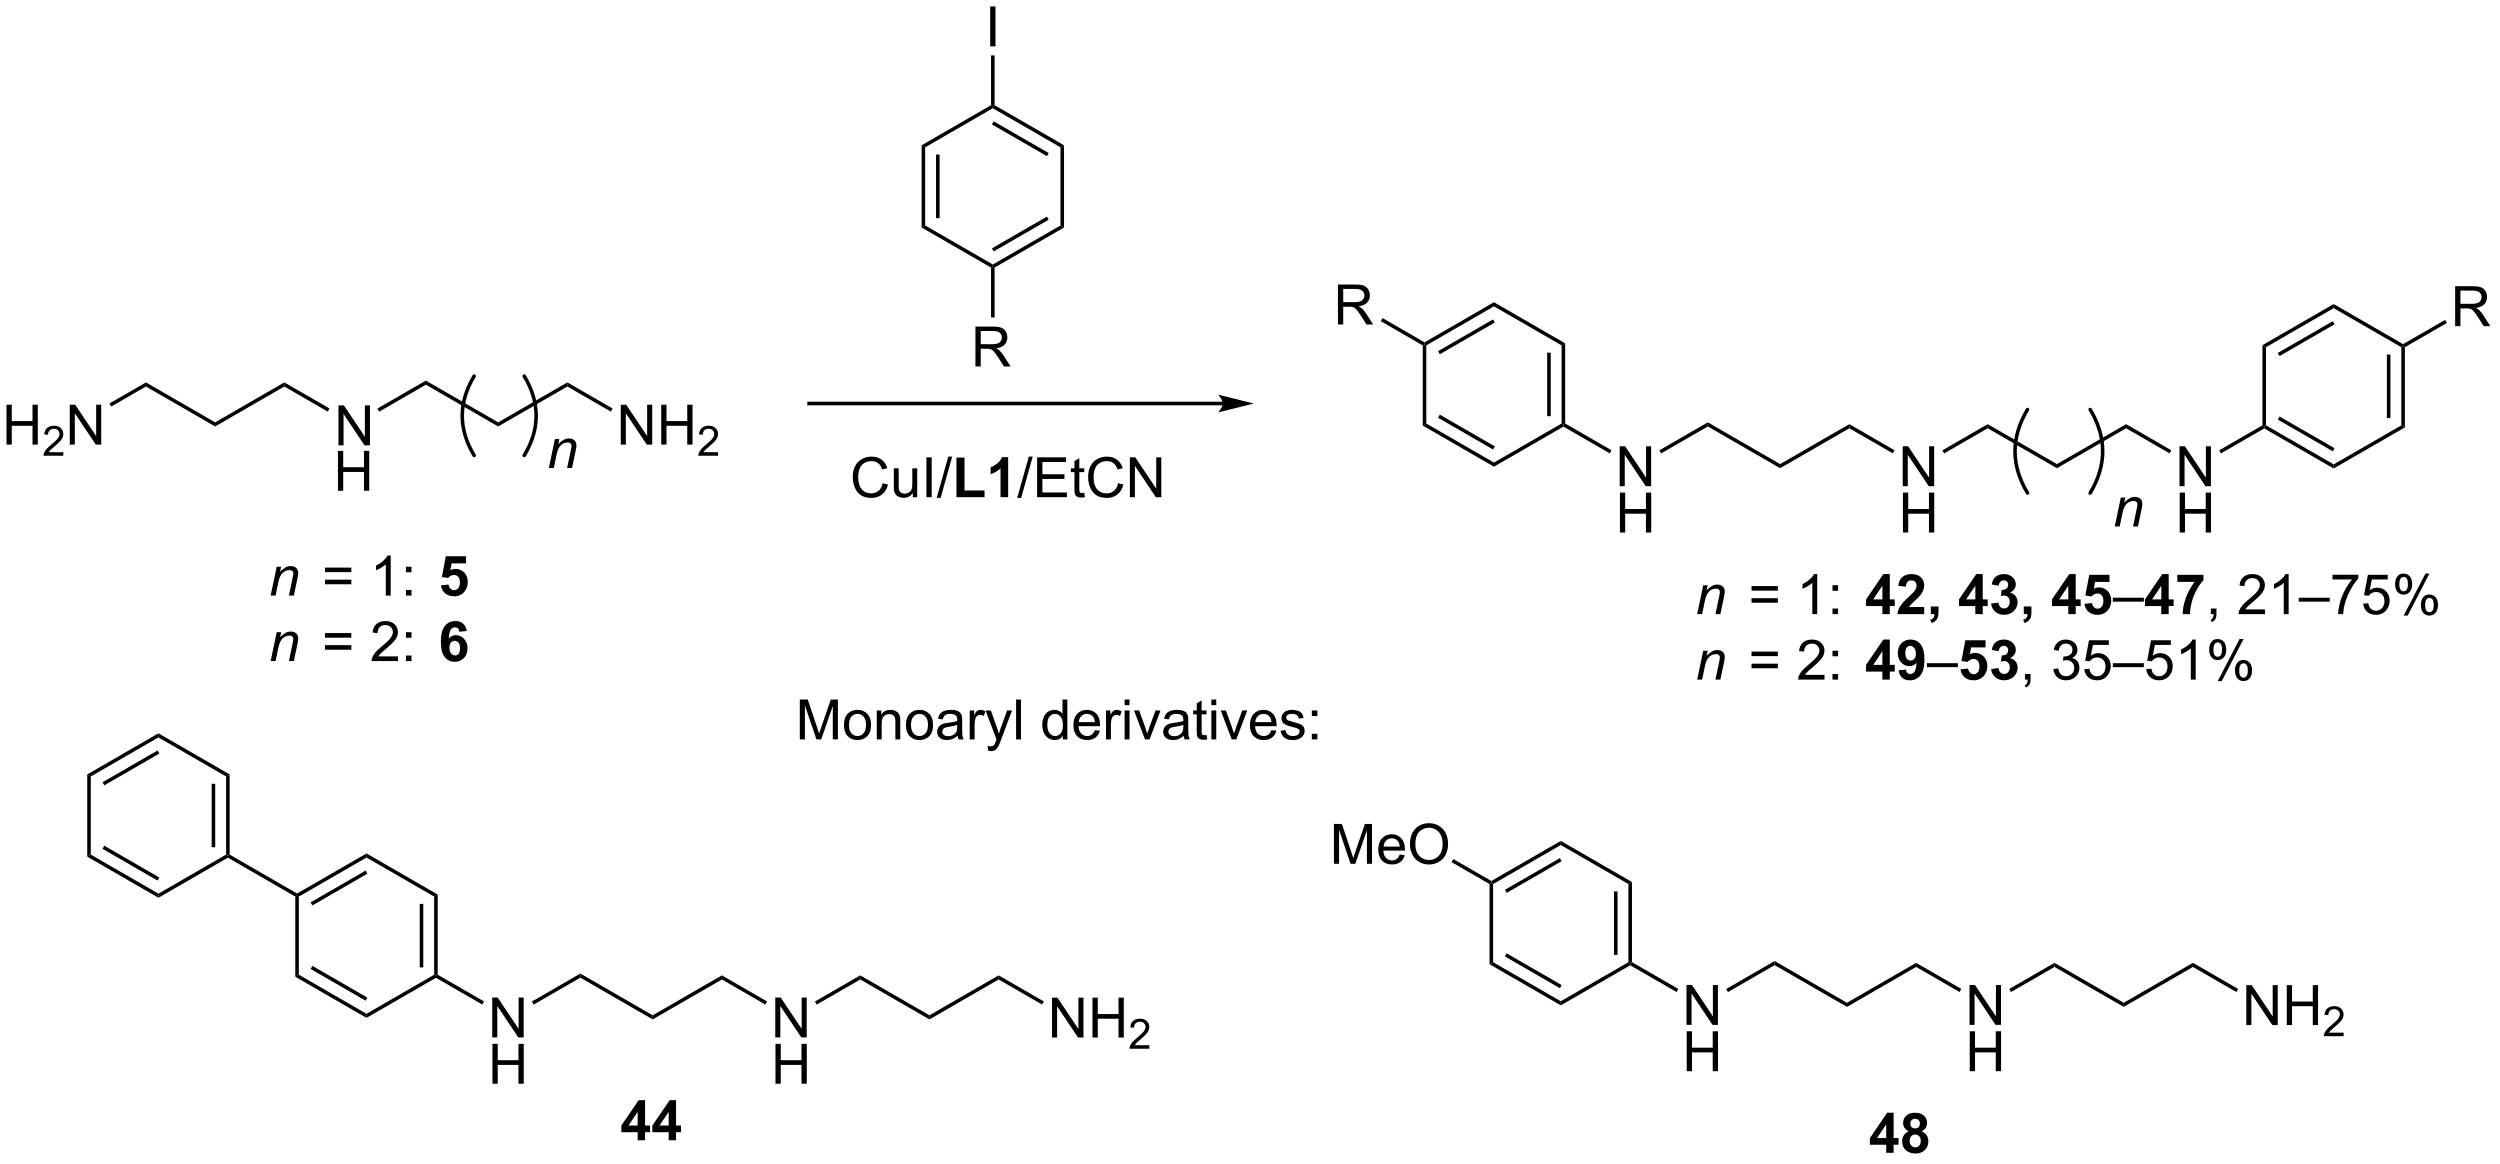 <?xml version="1.0" encoding="UTF-8"?>
<!DOCTYPE svg PUBLIC '-//W3C//DTD SVG 1.0//EN'
          'http://www.w3.org/TR/2001/REC-SVG-20010904/DTD/svg10.dtd'>
<svg stroke-dasharray="none" shape-rendering="auto" xmlns="http://www.w3.org/2000/svg" font-family="'Dialog'" text-rendering="auto" width="492" fill-opacity="1" color-interpolation="auto" color-rendering="auto" preserveAspectRatio="xMidYMid meet" font-size="12px" viewBox="0 0 492 229" fill="black" xmlns:xlink="http://www.w3.org/1999/xlink" stroke="black" image-rendering="auto" stroke-miterlimit="10" stroke-linecap="square" stroke-linejoin="miter" font-style="normal" stroke-width="1" height="229" stroke-dashoffset="0" font-weight="normal" stroke-opacity="1"
><!--Generated by the Batik Graphics2D SVG Generator--><defs id="genericDefs"
  /><g
  ><defs id="defs1"
    ><clipPath clipPathUnits="userSpaceOnUse" id="clipPath1"
      ><path d="M2.527 1.583 L371.262 1.583 L371.262 172.946 L2.527 172.946 L2.527 1.583 Z"
      /></clipPath
      ><clipPath clipPathUnits="userSpaceOnUse" id="clipPath2"
      ><path d="M116.84 135.469 L116.84 302.067 L475.322 302.067 L475.322 135.469 Z"
      /></clipPath
    ></defs
    ><g transform="scale(1.333,1.333) translate(-2.527,-1.583) matrix(1.029,0,0,1.029,-117.654,-137.76)"
    ><path d="M165.358 199.311 L165.358 193.584 L166.137 193.584 L169.145 198.079 L169.145 193.584 L169.871 193.584 L169.871 199.311 L169.093 199.311 L166.085 194.811 L166.085 199.311 L165.358 199.311 Z" stroke="none" clip-path="url(#clipPath2)"
    /></g
    ><g transform="matrix(1.371,0,0,1.371,-160.242,-185.791)"
    ><path d="M165.39 205.961 L165.39 200.234 L166.148 200.234 L166.148 202.586 L169.124 202.586 L169.124 200.234 L169.882 200.234 L169.882 205.961 L169.124 205.961 L169.124 203.261 L166.148 203.261 L166.148 205.961 L165.39 205.961 Z" stroke="none" clip-path="url(#clipPath2)"
    /></g
    ><g transform="matrix(1.371,0,0,1.371,-160.242,-185.791)"
    ><path d="M171.306 194.605 L171.05 194.163 L178.006 190.147 L178.006 190.737 Z" stroke="none" clip-path="url(#clipPath2)"
    /></g
    ><g transform="matrix(1.371,0,0,1.371,-160.242,-185.791)"
    ><path d="M178.006 190.737 L178.006 190.147 L188.388 196.142 L188.388 196.731 Z" stroke="none" clip-path="url(#clipPath2)"
    /></g
    ><g transform="matrix(1.371,0,0,1.371,-160.242,-185.791)"
    ><path d="M292.385 193.184 L233.02 193.184 L232.765 193.184 L232.765 193.694 L233.02 193.694 L292.385 193.694 L292.64 193.694 L292.64 193.184 L292.385 193.184 ZM296.85 193.439 L291.747 192.163 C291.747 192.163 292.385 192.881 292.385 193.439 C292.385 193.997 291.747 194.714 291.747 194.714 Z" stroke="none" clip-path="url(#clipPath2)"
    /></g
    ><g transform="matrix(1.371,0,0,1.371,-160.242,-185.791)"
    ><path d="M249.172 156.368 L249.682 156.663 L249.682 167.877 L249.172 168.171 ZM251.243 157.711 L251.243 166.828 L251.754 166.828 L251.754 157.711 Z" stroke="none" clip-path="url(#clipPath2)"
    /></g
    ><g transform="matrix(1.371,0,0,1.371,-160.242,-185.791)"
    ><path d="M249.172 168.171 L249.682 167.877 L259.394 173.484 L259.394 173.778 L259.139 173.926 Z" stroke="none" clip-path="url(#clipPath2)"
    /></g
    ><g transform="matrix(1.371,0,0,1.371,-160.242,-185.791)"
    ><path d="M259.649 173.926 L259.394 173.778 L259.394 173.484 L269.105 167.877 L269.616 168.171 ZM259.521 171.607 L267.417 167.049 L267.161 166.607 L259.266 171.165 Z" stroke="none" clip-path="url(#clipPath2)"
    /></g
    ><g transform="matrix(1.371,0,0,1.371,-160.242,-185.791)"
    ><path d="M269.616 168.171 L269.105 167.877 L269.105 156.663 L269.616 156.368 Z" stroke="none" clip-path="url(#clipPath2)"
    /></g
    ><g transform="matrix(1.371,0,0,1.371,-160.242,-185.791)"
    ><path d="M269.616 156.368 L269.105 156.663 L259.394 151.056 L259.394 150.761 L259.649 150.614 ZM267.417 157.49 L259.521 152.932 L259.266 153.374 L267.161 157.932 Z" stroke="none" clip-path="url(#clipPath2)"
    /></g
    ><g transform="matrix(1.371,0,0,1.371,-160.242,-185.791)"
    ><path d="M259.139 150.614 L259.394 150.761 L259.394 151.056 L249.682 156.663 L249.172 156.368 Z" stroke="none" clip-path="url(#clipPath2)"
    /></g
    ><g transform="matrix(1.371,0,0,1.371,-160.242,-185.791)"
    ><path d="M349.377 205.305 L349.377 199.578 L350.156 199.578 L353.164 204.073 L353.164 199.578 L353.89 199.578 L353.89 205.305 L353.112 205.305 L350.104 200.805 L350.104 205.305 L349.377 205.305 Z" stroke="none" clip-path="url(#clipPath2)"
    /></g
    ><g transform="matrix(1.371,0,0,1.371,-160.242,-185.791)"
    ><path d="M349.409 211.955 L349.409 206.228 L350.166 206.228 L350.166 208.58 L353.143 208.58 L353.143 206.228 L353.901 206.228 L353.901 211.955 L353.143 211.955 L353.143 209.255 L350.166 209.255 L350.166 211.955 L349.409 211.955 Z" stroke="none" clip-path="url(#clipPath2)"
    /></g
    ><g transform="matrix(1.371,0,0,1.371,-160.242,-185.791)"
    ><path d="M355.324 200.599 L355.069 200.157 L362.025 196.141 L362.025 196.731 Z" stroke="none" clip-path="url(#clipPath2)"
    /></g
    ><g transform="matrix(1.371,0,0,1.371,-160.242,-185.791)"
    ><path d="M362.025 196.731 L362.025 196.141 L372.407 202.136 L372.407 202.725 Z" stroke="none" clip-path="url(#clipPath2)"
    /></g
    ><g transform="matrix(1.371,0,0,1.371,-160.242,-185.791)"
    ><path d="M187.537 284.427 L187.537 278.701 L188.315 278.701 L191.323 283.195 L191.323 278.701 L192.05 278.701 L192.05 284.427 L191.271 284.427 L188.263 279.927 L188.263 284.427 L187.537 284.427 Z" stroke="none" clip-path="url(#clipPath2)"
    /></g
    ><g transform="matrix(1.371,0,0,1.371,-160.242,-185.791)"
    ><path d="M187.568 291.077 L187.568 285.351 L188.326 285.351 L188.326 287.702 L191.302 287.702 L191.302 285.351 L192.06 285.351 L192.06 291.077 L191.302 291.077 L191.302 288.377 L188.326 288.377 L188.326 291.077 L187.568 291.077 Z" stroke="none" clip-path="url(#clipPath2)"
    /></g
    ><g transform="matrix(1.371,0,0,1.371,-160.242,-185.791)"
    ><path d="M193.484 279.721 L193.229 279.279 L200.184 275.264 L200.184 275.853 Z" stroke="none" clip-path="url(#clipPath2)"
    /></g
    ><g transform="matrix(1.371,0,0,1.371,-160.242,-185.791)"
    ><path d="M200.184 275.853 L200.184 275.264 L210.566 281.258 L210.566 281.847 Z" stroke="none" clip-path="url(#clipPath2)"
    /></g
    ><g transform="matrix(1.371,0,0,1.371,-160.242,-185.791)"
    ><path d="M188.388 196.731 L188.388 196.142 L198.32 190.407 L198.321 190.996 Z" stroke="none" clip-path="url(#clipPath2)"
    /></g
    ><g transform="matrix(1.371,0,0,1.371,-160.242,-185.791)"
    ><path d="M205.987 199.336 L205.987 193.609 L206.766 193.609 L209.774 198.104 L209.774 193.609 L210.5 193.609 L210.5 199.336 L209.721 199.336 L206.714 194.836 L206.714 199.336 L205.987 199.336 ZM211.796 199.336 L211.796 193.609 L212.554 193.609 L212.554 195.961 L215.53 195.961 L215.53 193.609 L216.288 193.609 L216.288 199.336 L215.53 199.336 L215.53 196.636 L212.554 196.636 L212.554 199.336 L211.796 199.336 Z" stroke="none" clip-path="url(#clipPath2)"
    /></g
    ><g transform="matrix(1.371,0,0,1.371,-160.242,-185.791)"
    ><path d="M219.954 200.428 L219.954 200.936 L217.114 200.936 Q217.108 200.745 217.176 200.569 Q217.284 200.28 217.522 199.999 Q217.762 199.717 218.214 199.348 Q218.913 198.774 219.159 198.438 Q219.405 198.102 219.405 197.803 Q219.405 197.491 219.18 197.276 Q218.958 197.059 218.596 197.059 Q218.215 197.059 217.987 197.288 Q217.758 197.516 217.756 197.92 L217.214 197.866 Q217.27 197.258 217.633 196.942 Q217.997 196.624 218.608 196.624 Q219.227 196.624 219.587 196.967 Q219.948 197.309 219.948 197.815 Q219.948 198.073 219.843 198.323 Q219.737 198.571 219.491 198.846 Q219.247 199.122 218.678 199.602 Q218.204 200 218.069 200.143 Q217.934 200.286 217.846 200.428 L219.954 200.428 Z" stroke="none" clip-path="url(#clipPath2)"
    /></g
    ><g transform="matrix(1.371,0,0,1.371,-160.242,-185.791)"
    ><path d="M198.321 190.996 L198.32 190.407 L204.811 194.154 L204.556 194.596 Z" stroke="none" clip-path="url(#clipPath2)"
    /></g
    ><g transform="matrix(1.371,0,0,1.371,-160.242,-185.791)"
    ><path d="M372.407 202.725 L372.407 202.136 L382.339 196.401 L382.339 196.99 Z" stroke="none" clip-path="url(#clipPath2)"
    /></g
    ><g transform="matrix(1.371,0,0,1.371,-160.242,-185.791)"
    ><path d="M210.566 281.847 L210.566 281.258 L220.499 275.523 L220.499 276.113 Z" stroke="none" clip-path="url(#clipPath2)"
    /></g
    ><g transform="matrix(1.371,0,0,1.371,-160.242,-185.791)"
    ><path d="M228.165 284.427 L228.165 278.701 L228.944 278.701 L231.952 283.195 L231.952 278.701 L232.678 278.701 L232.678 284.427 L231.9 284.427 L228.892 279.927 L228.892 284.427 L228.165 284.427 Z" stroke="none" clip-path="url(#clipPath2)"
    /></g
    ><g transform="matrix(1.371,0,0,1.371,-160.242,-185.791)"
    ><path d="M228.196 291.077 L228.196 285.351 L228.954 285.351 L228.954 287.702 L231.931 287.702 L231.931 285.351 L232.689 285.351 L232.689 291.077 L231.931 291.077 L231.931 288.377 L228.954 288.377 L228.954 291.077 L228.196 291.077 Z" stroke="none" clip-path="url(#clipPath2)"
    /></g
    ><g transform="matrix(1.371,0,0,1.371,-160.242,-185.791)"
    ><path d="M220.499 276.113 L220.499 275.523 L226.989 279.27 L226.734 279.712 Z" stroke="none" clip-path="url(#clipPath2)"
    /></g
    ><g transform="matrix(1.371,0,0,1.371,-160.242,-185.791)"
    ><path d="M259.016 142.167 L259.016 136.441 L259.774 136.441 L259.774 142.167 L259.016 142.167 Z" stroke="none" clip-path="url(#clipPath2)"
    /></g
    ><g transform="matrix(1.371,0,0,1.371,-160.242,-185.791)"
    ><path d="M259.649 150.614 L259.394 150.761 L259.139 150.614 L259.139 143.471 L259.649 143.471 Z" stroke="none" clip-path="url(#clipPath2)"
    /></g
    ><g transform="matrix(1.371,0,0,1.371,-160.242,-185.791)"
    ><path d="M256.899 188.122 L256.899 182.395 L259.438 182.395 Q260.204 182.395 260.602 182.549 Q261 182.703 261.238 183.093 Q261.477 183.484 261.477 183.958 Q261.477 184.567 261.081 184.987 Q260.688 185.403 259.863 185.515 Q260.165 185.661 260.321 185.802 Q260.651 186.106 260.948 186.562 L261.946 188.122 L260.993 188.122 L260.235 186.929 Q259.901 186.414 259.685 186.14 Q259.472 185.867 259.303 185.757 Q259.133 185.648 258.956 185.606 Q258.829 185.578 258.534 185.578 L257.657 185.578 L257.657 188.122 L256.899 188.122 ZM257.657 184.922 L259.284 184.922 Q259.805 184.922 260.097 184.815 Q260.391 184.708 260.542 184.471 Q260.696 184.234 260.696 183.958 Q260.696 183.552 260.399 183.291 Q260.105 183.028 259.469 183.028 L257.657 183.028 L257.657 184.922 Z" stroke="none" clip-path="url(#clipPath2)"
    /></g
    ><g transform="matrix(1.371,0,0,1.371,-160.242,-185.791)"
    ><path d="M259.139 173.926 L259.394 173.778 L259.649 173.926 L259.649 181.084 L259.139 181.084 Z" stroke="none" clip-path="url(#clipPath2)"
    /></g
    ><g transform="matrix(1.371,0,0,1.371,-160.242,-185.791)"
    ><path d="M155.73 221.012 L156.597 216.863 L157.237 216.863 L157.086 217.585 Q157.503 217.16 157.865 216.965 Q158.23 216.77 158.61 216.77 Q159.112 216.77 159.399 217.043 Q159.688 217.316 159.688 217.772 Q159.688 218.004 159.586 218.499 L159.058 221.012 L158.352 221.012 L158.901 218.382 Q158.985 217.999 158.985 217.816 Q158.985 217.608 158.841 217.481 Q158.698 217.35 158.43 217.35 Q157.886 217.35 157.461 217.741 Q157.039 218.132 156.839 219.082 L156.438 221.012 L155.73 221.012 Z" stroke="none" clip-path="url(#clipPath2)"
    /></g
    ><g transform="matrix(1.371,0,0,1.371,-160.242,-185.791)"
    ><path d="M167.31 217.645 L163.529 217.645 L163.529 216.988 L167.31 216.988 L167.31 217.645 ZM167.31 219.382 L163.529 219.382 L163.529 218.725 L167.31 218.725 L167.31 219.382 ZM172.96 221.012 L172.257 221.012 L172.257 216.53 Q172.002 216.772 171.59 217.014 Q171.179 217.257 170.851 217.379 L170.851 216.699 Q171.439 216.421 171.879 216.027 Q172.322 215.632 172.507 215.262 L172.96 215.262 L172.96 221.012 ZM175.151 217.663 L175.151 216.863 L175.951 216.863 L175.951 217.663 L175.151 217.663 ZM175.151 221.012 L175.151 220.21 L175.951 220.21 L175.951 221.012 L175.151 221.012 Z" stroke="none" clip-path="url(#clipPath2)"
    /></g
    ><g transform="matrix(1.371,0,0,1.371,-160.242,-185.791)"
    ><path d="M180.178 219.538 L181.271 219.426 Q181.318 219.796 181.547 220.014 Q181.779 220.231 182.078 220.231 Q182.422 220.231 182.659 219.952 Q182.899 219.671 182.899 219.108 Q182.899 218.582 182.662 218.319 Q182.428 218.054 182.047 218.054 Q181.576 218.054 181.201 218.473 L180.31 218.343 L180.873 215.363 L183.774 215.363 L183.774 216.389 L181.703 216.389 L181.532 217.363 Q181.899 217.179 182.282 217.179 Q183.013 217.179 183.521 217.71 Q184.029 218.241 184.029 219.09 Q184.029 219.796 183.618 220.35 Q183.06 221.111 182.068 221.111 Q181.274 221.111 180.774 220.684 Q180.274 220.257 180.178 219.538 Z" stroke="none" clip-path="url(#clipPath2)"
    /></g
    ><g transform="matrix(1.371,0,0,1.371,-160.242,-185.791)"
    ><path d="M155.73 230.412 L156.597 226.263 L157.237 226.263 L157.086 226.985 Q157.503 226.56 157.865 226.365 Q158.23 226.17 158.61 226.17 Q159.112 226.17 159.399 226.443 Q159.688 226.716 159.688 227.172 Q159.688 227.404 159.586 227.899 L159.058 230.412 L158.352 230.412 L158.901 227.782 Q158.985 227.399 158.985 227.216 Q158.985 227.008 158.841 226.881 Q158.698 226.75 158.43 226.75 Q157.886 226.75 157.461 227.141 Q157.039 227.532 156.839 228.482 L156.438 230.412 L155.73 230.412 Z" stroke="none" clip-path="url(#clipPath2)"
    /></g
    ><g transform="matrix(1.371,0,0,1.371,-160.242,-185.791)"
    ><path d="M167.31 227.045 L163.529 227.045 L163.529 226.388 L167.31 226.388 L167.31 227.045 ZM167.31 228.782 L163.529 228.782 L163.529 228.125 L167.31 228.125 L167.31 228.782 ZM174.007 229.735 L174.007 230.412 L170.22 230.412 Q170.213 230.157 170.304 229.922 Q170.447 229.537 170.765 229.162 Q171.085 228.787 171.686 228.295 Q172.619 227.529 172.947 227.081 Q173.275 226.633 173.275 226.235 Q173.275 225.818 172.976 225.532 Q172.679 225.243 172.197 225.243 Q171.689 225.243 171.384 225.547 Q171.08 225.852 171.077 226.391 L170.353 226.318 Q170.429 225.508 170.913 225.086 Q171.397 224.662 172.213 224.662 Q173.038 224.662 173.517 225.12 Q173.999 225.576 173.999 226.25 Q173.999 226.594 173.858 226.927 Q173.718 227.258 173.39 227.625 Q173.064 227.993 172.306 228.633 Q171.673 229.164 171.494 229.355 Q171.314 229.545 171.197 229.735 L174.007 229.735 ZM175.151 227.063 L175.151 226.263 L175.951 226.263 L175.951 227.063 L175.151 227.063 ZM175.151 230.412 L175.151 229.61 L175.951 229.61 L175.951 230.412 L175.151 230.412 Z" stroke="none" clip-path="url(#clipPath2)"
    /></g
    ><g transform="matrix(1.371,0,0,1.371,-160.242,-185.791)"
    ><path d="M183.881 226.086 L182.818 226.203 Q182.779 225.875 182.615 225.719 Q182.451 225.563 182.188 225.563 Q181.841 225.563 181.599 225.875 Q181.36 226.188 181.297 227.177 Q181.709 226.693 182.318 226.693 Q183.006 226.693 183.495 227.216 Q183.985 227.74 183.985 228.568 Q183.985 229.446 183.469 229.98 Q182.953 230.511 182.146 230.511 Q181.279 230.511 180.719 229.836 Q180.162 229.162 180.162 227.625 Q180.162 226.052 180.743 225.357 Q181.326 224.662 182.256 224.662 Q182.907 224.662 183.334 225.026 Q183.763 225.391 183.881 226.086 ZM181.391 228.482 Q181.391 229.016 181.636 229.308 Q181.883 229.599 182.201 229.599 Q182.506 229.599 182.709 229.362 Q182.912 229.123 182.912 228.578 Q182.912 228.021 182.693 227.761 Q182.474 227.5 182.146 227.5 Q181.828 227.5 181.61 227.75 Q181.391 227.998 181.391 228.482 Z" stroke="none" clip-path="url(#clipPath2)"
    /></g
    ><g transform="matrix(1.371,0,0,1.371,-160.242,-185.791)"
    ><path d="M164.182 194.154 L163.927 194.596 L157.692 190.996 L157.692 190.407 Z" stroke="none" clip-path="url(#clipPath2)"
    /></g
    ><g transform="matrix(1.371,0,0,1.371,-160.242,-185.791)"
    ><path d="M157.692 190.407 L157.692 190.996 L147.76 196.731 L147.76 196.141 Z" stroke="none" clip-path="url(#clipPath2)"
    /></g
    ><g transform="matrix(1.371,0,0,1.371,-160.242,-185.791)"
    ><path d="M147.76 196.141 L147.76 196.731 L137.827 190.996 L137.827 190.407 Z" stroke="none" clip-path="url(#clipPath2)"
    /></g
    ><g transform="matrix(1.371,0,0,1.371,-160.242,-185.791)"
    ><path d="M117.812 199.336 L117.812 193.609 L118.57 193.609 L118.57 195.961 L121.547 195.961 L121.547 193.609 L122.305 193.609 L122.305 199.336 L121.547 199.336 L121.547 196.636 L118.57 196.636 L118.57 199.336 L117.812 199.336 Z" stroke="none" clip-path="url(#clipPath2)"
    /></g
    ><g transform="matrix(1.371,0,0,1.371,-160.242,-185.791)"
    ><path d="M125.971 200.428 L125.971 200.936 L123.131 200.936 Q123.125 200.745 123.193 200.569 Q123.301 200.28 123.539 199.999 Q123.779 199.717 124.23 199.348 Q124.93 198.774 125.176 198.438 Q125.422 198.102 125.422 197.803 Q125.422 197.491 125.197 197.276 Q124.974 197.059 124.613 197.059 Q124.232 197.059 124.004 197.288 Q123.775 197.516 123.773 197.921 L123.23 197.866 Q123.287 197.258 123.65 196.942 Q124.013 196.624 124.625 196.624 Q125.244 196.624 125.603 196.967 Q125.965 197.309 125.965 197.815 Q125.965 198.073 125.859 198.323 Q125.754 198.571 125.508 198.846 Q125.263 199.122 124.695 199.602 Q124.221 200 124.086 200.143 Q123.951 200.286 123.863 200.428 L125.971 200.428 Z" stroke="none" clip-path="url(#clipPath2)"
    /></g
    ><g transform="matrix(1.371,0,0,1.371,-160.242,-185.791)"
    ><path d="M126.895 199.336 L126.895 193.609 L127.674 193.609 L130.682 198.104 L130.682 193.609 L131.408 193.609 L131.408 199.336 L130.63 199.336 L127.622 194.836 L127.622 199.336 L126.895 199.336 Z" stroke="none" clip-path="url(#clipPath2)"
    /></g
    ><g transform="matrix(1.371,0,0,1.371,-160.242,-185.791)"
    ><path d="M137.827 190.407 L137.827 190.996 L132.842 193.874 L132.587 193.433 Z" stroke="none" clip-path="url(#clipPath2)"
    /></g
    ><g transform="matrix(1.371,0,0,1.371,-160.242,-185.791)"
    ><path d="M234.112 279.721 L233.857 279.279 L240.363 275.523 L240.363 276.113 Z" stroke="none" clip-path="url(#clipPath2)"
    /></g
    ><g transform="matrix(1.371,0,0,1.371,-160.242,-185.791)"
    ><path d="M240.363 276.113 L240.363 275.523 L250.295 281.258 L250.295 281.847 Z" stroke="none" clip-path="url(#clipPath2)"
    /></g
    ><g transform="matrix(1.371,0,0,1.371,-160.242,-185.791)"
    ><path d="M250.295 281.847 L250.295 281.258 L260.227 275.523 L260.227 276.112 Z" stroke="none" clip-path="url(#clipPath2)"
    /></g
    ><g transform="matrix(1.371,0,0,1.371,-160.242,-185.791)"
    ><path d="M267.894 284.452 L267.894 278.726 L268.673 278.726 L271.68 283.22 L271.68 278.726 L272.407 278.726 L272.407 284.452 L271.628 284.452 L268.62 279.952 L268.62 284.452 L267.894 284.452 ZM273.703 284.452 L273.703 278.726 L274.46 278.726 L274.46 281.077 L277.437 281.077 L277.437 278.726 L278.195 278.726 L278.195 284.452 L277.437 284.452 L277.437 281.752 L274.46 281.752 L274.46 284.452 L273.703 284.452 Z" stroke="none" clip-path="url(#clipPath2)"
    /></g
    ><g transform="matrix(1.371,0,0,1.371,-160.242,-185.791)"
    ><path d="M281.861 285.544 L281.861 286.052 L279.021 286.052 Q279.015 285.861 279.083 285.685 Q279.191 285.396 279.429 285.115 Q279.669 284.833 280.12 284.464 Q280.82 283.89 281.066 283.554 Q281.312 283.218 281.312 282.919 Q281.312 282.607 281.087 282.392 Q280.865 282.175 280.503 282.175 Q280.123 282.175 279.894 282.404 Q279.666 282.632 279.663 283.037 L279.12 282.982 Q279.177 282.375 279.541 282.058 Q279.904 281.74 280.515 281.74 Q281.134 281.74 281.494 282.083 Q281.855 282.425 281.855 282.931 Q281.855 283.189 281.75 283.439 Q281.644 283.687 281.398 283.962 Q281.154 284.238 280.585 284.718 Q280.111 285.117 279.976 285.259 Q279.841 285.402 279.753 285.544 L281.861 285.544 Z" stroke="none" clip-path="url(#clipPath2)"
    /></g
    ><g transform="matrix(1.371,0,0,1.371,-160.242,-185.791)"
    ><path d="M260.227 276.112 L260.227 275.523 L266.718 279.27 L266.462 279.712 Z" stroke="none" clip-path="url(#clipPath2)"
    /></g
    ><g transform="matrix(1.371,0,0,1.371,-160.242,-185.791)"
    ><path d="M390.006 205.305 L390.006 199.578 L390.784 199.578 L393.792 204.073 L393.792 199.578 L394.519 199.578 L394.519 205.305 L393.74 205.305 L390.733 200.805 L390.733 205.305 L390.006 205.305 Z" stroke="none" clip-path="url(#clipPath2)"
    /></g
    ><g transform="matrix(1.371,0,0,1.371,-160.242,-185.791)"
    ><path d="M390.037 211.955 L390.037 206.228 L390.795 206.228 L390.795 208.58 L393.772 208.58 L393.772 206.228 L394.529 206.228 L394.529 211.955 L393.772 211.955 L393.772 209.255 L390.795 209.255 L390.795 211.955 L390.037 211.955 Z" stroke="none" clip-path="url(#clipPath2)"
    /></g
    ><g transform="matrix(1.371,0,0,1.371,-160.242,-185.791)"
    ><path d="M382.339 196.99 L382.339 196.401 L388.829 200.148 L388.574 200.59 Z" stroke="none" clip-path="url(#clipPath2)"
    /></g
    ><g transform="matrix(1.371,0,0,1.371,-160.242,-185.791)"
    ><path d="M395.953 200.599 L395.698 200.157 L402.204 196.401 L402.204 196.99 Z" stroke="none" clip-path="url(#clipPath2)"
    /></g
    ><g transform="matrix(1.371,0,0,1.371,-160.242,-185.791)"
    ><path d="M402.204 196.99 L402.204 196.401 L412.136 202.136 L412.136 202.725 Z" stroke="none" clip-path="url(#clipPath2)"
    /></g
    ><g transform="matrix(1.371,0,0,1.371,-160.242,-185.791)"
    ><path d="M412.136 202.725 L412.136 202.136 L422.068 196.401 L422.068 196.99 Z" stroke="none" clip-path="url(#clipPath2)"
    /></g
    ><g transform="matrix(1.371,0,0,1.371,-160.242,-185.791)"
    ><path d="M429.735 205.305 L429.735 199.578 L430.513 199.578 L433.521 204.073 L433.521 199.578 L434.248 199.578 L434.248 205.305 L433.469 205.305 L430.461 200.805 L430.461 205.305 L429.735 205.305 Z" stroke="none" clip-path="url(#clipPath2)"
    /></g
    ><g transform="matrix(1.371,0,0,1.371,-160.242,-185.791)"
    ><path d="M429.766 211.955 L429.766 206.228 L430.524 206.228 L430.524 208.58 L433.5 208.58 L433.5 206.228 L434.258 206.228 L434.258 211.955 L433.5 211.955 L433.5 209.255 L430.524 209.255 L430.524 211.955 L429.766 211.955 Z" stroke="none" clip-path="url(#clipPath2)"
    /></g
    ><g transform="matrix(1.371,0,0,1.371,-160.242,-185.791)"
    ><path d="M422.068 196.99 L422.068 196.401 L428.558 200.148 L428.303 200.59 Z" stroke="none" clip-path="url(#clipPath2)"
    /></g
    ><g stroke-width="0.51" transform="matrix(1.371,0,0,1.371,-160.242,-185.791)" stroke-linejoin="round" stroke-linecap="round"
    ><path fill="none" d="M192.134 200.892 Q195.551 195.197 192.134 189.503" clip-path="url(#clipPath2)"
    /></g
    ><g stroke-width="0.51" transform="matrix(1.371,0,0,1.371,-160.242,-185.791)" stroke-linejoin="round" stroke-linecap="round"
    ><path fill="none" d="M184.941 189.503 Q181.525 195.197 184.941 200.892" clip-path="url(#clipPath2)"
    /></g
    ><g transform="matrix(1.371,0,0,1.371,-160.242,-185.791)"
    ><path d="M195.664 202.69 L196.532 198.542 L197.172 198.542 L197.021 199.263 Q197.438 198.838 197.8 198.643 Q198.164 198.448 198.545 198.448 Q199.047 198.448 199.334 198.721 Q199.623 198.995 199.623 199.45 Q199.623 199.682 199.521 200.177 L198.993 202.69 L198.287 202.69 L198.836 200.06 Q198.92 199.677 198.92 199.495 Q198.92 199.286 198.776 199.159 Q198.633 199.028 198.365 199.028 Q197.821 199.028 197.396 199.419 Q196.974 199.81 196.774 200.76 L196.373 202.69 L195.664 202.69 Z" stroke="none" clip-path="url(#clipPath2)"
    /></g
    ><g transform="matrix(1.371,0,0,1.371,-160.242,-185.791)"
    ><path d="M243.591 204.878 L244.349 205.068 Q244.112 206.003 243.492 206.495 Q242.873 206.985 241.979 206.985 Q241.052 206.985 240.471 206.607 Q239.893 206.229 239.589 205.516 Q239.287 204.8 239.287 203.979 Q239.287 203.084 239.628 202.42 Q239.971 201.753 240.602 201.406 Q241.232 201.06 241.99 201.06 Q242.849 201.06 243.435 201.498 Q244.021 201.935 244.253 202.729 L243.505 202.904 Q243.308 202.279 242.927 201.995 Q242.55 201.709 241.974 201.709 Q241.315 201.709 240.87 202.026 Q240.427 202.341 240.248 202.875 Q240.068 203.409 240.068 203.974 Q240.068 204.706 240.281 205.25 Q240.495 205.795 240.943 206.065 Q241.393 206.334 241.917 206.334 Q242.552 206.334 242.992 205.966 Q243.435 205.599 243.591 204.878 ZM247.913 206.886 L247.913 206.276 Q247.429 206.979 246.595 206.979 Q246.228 206.979 245.91 206.839 Q245.593 206.698 245.436 206.485 Q245.283 206.271 245.22 205.964 Q245.179 205.756 245.179 205.308 L245.179 202.737 L245.882 202.737 L245.882 205.037 Q245.882 205.589 245.923 205.779 Q245.991 206.058 246.205 206.216 Q246.421 206.373 246.736 206.373 Q247.054 206.373 247.33 206.211 Q247.608 206.05 247.723 205.771 Q247.837 205.49 247.837 204.959 L247.837 202.737 L248.541 202.737 L248.541 206.886 L247.913 206.886 ZM249.862 206.886 L249.862 201.159 L250.62 201.159 L250.62 206.886 L249.862 206.886 ZM251.337 206.985 L252.999 201.06 L253.561 201.06 L251.905 206.985 L251.337 206.985 Z" stroke="none" clip-path="url(#clipPath2)"
    /></g
    ><g transform="matrix(1.371,0,0,1.371,-160.242,-185.791)"
    ><path d="M254.175 206.886 L254.175 201.206 L255.331 201.206 L255.331 205.92 L258.206 205.92 L258.206 206.886 L254.175 206.886 ZM261.595 206.886 L260.499 206.886 L260.499 202.748 Q259.897 203.31 259.08 203.581 L259.08 202.584 Q259.509 202.443 260.012 202.052 Q260.517 201.659 260.705 201.136 L261.595 201.136 L261.595 206.886 Z" stroke="none" clip-path="url(#clipPath2)"
    /></g
    ><g transform="matrix(1.371,0,0,1.371,-160.242,-185.791)"
    ><path d="M262.896 206.985 L264.558 201.06 L265.12 201.06 L263.464 206.985 L262.896 206.985 ZM265.752 206.886 L265.752 201.159 L269.892 201.159 L269.892 201.834 L266.509 201.834 L266.509 203.589 L269.679 203.589 L269.679 204.261 L266.509 204.261 L266.509 206.209 L270.025 206.209 L270.025 206.886 L265.752 206.886 ZM272.517 206.256 L272.619 206.878 Q272.322 206.94 272.087 206.94 Q271.705 206.94 271.494 206.821 Q271.283 206.698 271.197 206.5 Q271.111 206.302 271.111 205.67 L271.111 203.284 L270.595 203.284 L270.595 202.737 L271.111 202.737 L271.111 201.709 L271.811 201.287 L271.811 202.737 L272.517 202.737 L272.517 203.284 L271.811 203.284 L271.811 205.709 Q271.811 206.011 271.848 206.097 Q271.884 206.183 271.968 206.235 Q272.054 206.284 272.21 206.284 Q272.327 206.284 272.517 206.256 ZM277.38 204.878 L278.138 205.068 Q277.901 206.003 277.281 206.495 Q276.662 206.985 275.768 206.985 Q274.841 206.985 274.261 206.607 Q273.683 206.229 273.378 205.516 Q273.076 204.8 273.076 203.979 Q273.076 203.084 273.417 202.42 Q273.761 201.753 274.391 201.406 Q275.021 201.06 275.779 201.06 Q276.638 201.06 277.224 201.498 Q277.81 201.935 278.042 202.729 L277.294 202.904 Q277.096 202.279 276.716 201.995 Q276.339 201.709 275.763 201.709 Q275.104 201.709 274.659 202.026 Q274.216 202.341 274.037 202.875 Q273.857 203.409 273.857 203.974 Q273.857 204.706 274.07 205.25 Q274.284 205.795 274.732 206.065 Q275.183 206.334 275.706 206.334 Q276.341 206.334 276.781 205.966 Q277.224 205.599 277.38 204.878 ZM279.064 206.886 L279.064 201.159 L279.843 201.159 L282.85 205.654 L282.85 201.159 L283.577 201.159 L283.577 206.886 L282.798 206.886 L279.791 202.386 L279.791 206.886 L279.064 206.886 Z" stroke="none" clip-path="url(#clipPath2)"
    /></g
    ><g transform="matrix(1.371,0,0,1.371,-160.242,-185.791)"
    ><path d="M348.201 200.148 L347.946 200.59 L341.296 196.751 L341.296 196.456 L341.551 196.309 Z" stroke="none" clip-path="url(#clipPath2)"
    /></g
    ><g transform="matrix(1.371,0,0,1.371,-160.242,-185.791)"
    ><path d="M435.682 200.599 L435.427 200.157 L441.643 196.569 L441.898 196.716 L441.898 197.01 Z" stroke="none" clip-path="url(#clipPath2)"
    /></g
    ><g transform="matrix(1.371,0,0,1.371,-160.242,-185.791)"
    ><path d="M341.551 196.309 L341.296 196.456 L341.04 196.309 L341.04 185.095 L341.551 184.8 ZM339.479 195.26 L339.479 186.143 L338.969 186.143 L338.969 195.26 Z" stroke="none" clip-path="url(#clipPath2)"
    /></g
    ><g transform="matrix(1.371,0,0,1.371,-160.242,-185.791)"
    ><path d="M341.551 184.8 L341.04 185.095 L331.329 179.488 L331.329 178.898 Z" stroke="none" clip-path="url(#clipPath2)"
    /></g
    ><g transform="matrix(1.371,0,0,1.371,-160.242,-185.791)"
    ><path d="M331.329 178.898 L331.329 179.488 L321.617 185.095 L321.362 184.947 L321.362 184.653 ZM331.201 181.364 L323.306 185.922 L323.561 186.364 L331.456 181.806 Z" stroke="none" clip-path="url(#clipPath2)"
    /></g
    ><g transform="matrix(1.371,0,0,1.371,-160.242,-185.791)"
    ><path d="M321.107 185.095 L321.362 184.947 L321.617 185.095 L321.617 196.309 L321.107 196.603 Z" stroke="none" clip-path="url(#clipPath2)"
    /></g
    ><g transform="matrix(1.371,0,0,1.371,-160.242,-185.791)"
    ><path d="M321.107 196.603 L321.617 196.309 L331.329 201.916 L331.329 202.505 ZM323.306 195.481 L331.201 200.039 L331.456 199.597 L323.561 195.039 Z" stroke="none" clip-path="url(#clipPath2)"
    /></g
    ><g transform="matrix(1.371,0,0,1.371,-160.242,-185.791)"
    ><path d="M331.329 202.505 L331.329 201.916 L341.04 196.309 L341.296 196.456 L341.296 196.751 Z" stroke="none" clip-path="url(#clipPath2)"
    /></g
    ><g transform="matrix(1.371,0,0,1.371,-160.242,-185.791)"
    ><path d="M441.898 197.01 L441.898 196.716 L442.153 196.569 L451.865 202.175 L451.865 202.765 ZM443.842 195.741 L451.737 200.299 L451.992 199.857 L444.097 195.299 Z" stroke="none" clip-path="url(#clipPath2)"
    /></g
    ><g transform="matrix(1.371,0,0,1.371,-160.242,-185.791)"
    ><path d="M451.865 202.765 L451.865 202.175 L461.576 196.569 L462.087 196.863 Z" stroke="none" clip-path="url(#clipPath2)"
    /></g
    ><g transform="matrix(1.371,0,0,1.371,-160.242,-185.791)"
    ><path d="M462.087 196.863 L461.576 196.569 L461.576 185.354 L461.831 185.207 L462.087 185.354 ZM460.015 195.52 L460.015 186.403 L459.505 186.403 L459.505 195.52 Z" stroke="none" clip-path="url(#clipPath2)"
    /></g
    ><g transform="matrix(1.371,0,0,1.371,-160.242,-185.791)"
    ><path d="M461.831 184.912 L461.831 185.207 L461.576 185.354 L451.865 179.747 L451.865 179.158 Z" stroke="none" clip-path="url(#clipPath2)"
    /></g
    ><g transform="matrix(1.371,0,0,1.371,-160.242,-185.791)"
    ><path d="M451.865 179.158 L451.865 179.747 L442.153 185.354 L441.643 185.06 ZM451.737 181.624 L443.842 186.182 L444.097 186.624 L451.992 182.066 Z" stroke="none" clip-path="url(#clipPath2)"
    /></g
    ><g transform="matrix(1.371,0,0,1.371,-160.242,-185.791)"
    ><path d="M441.643 185.06 L442.153 185.354 L442.153 196.569 L441.898 196.716 L441.643 196.569 Z" stroke="none" clip-path="url(#clipPath2)"
    /></g
    ><g transform="matrix(1.371,0,0,1.371,-160.242,-185.791)"
    ><path d="M308.935 182.088 L308.935 176.361 L311.474 176.361 Q312.24 176.361 312.638 176.515 Q313.036 176.669 313.273 177.059 Q313.513 177.45 313.513 177.924 Q313.513 178.533 313.117 178.953 Q312.724 179.369 311.898 179.481 Q312.2 179.627 312.357 179.768 Q312.688 180.072 312.984 180.528 L313.982 182.088 L313.029 182.088 L312.271 180.895 Q311.938 180.38 311.721 180.106 Q311.508 179.833 311.339 179.723 Q311.169 179.614 310.992 179.572 Q310.865 179.544 310.57 179.544 L309.693 179.544 L309.693 182.088 L308.935 182.088 ZM309.693 178.887 L311.32 178.887 Q311.841 178.887 312.133 178.781 Q312.427 178.674 312.578 178.437 Q312.732 178.2 312.732 177.924 Q312.732 177.518 312.435 177.257 Q312.141 176.994 311.505 176.994 L309.693 176.994 L309.693 178.887 Z" stroke="none" clip-path="url(#clipPath2)"
    /></g
    ><g transform="matrix(1.371,0,0,1.371,-160.242,-185.791)"
    ><path d="M321.362 184.653 L321.362 184.947 L321.107 185.095 L315.083 181.617 L315.339 181.175 Z" stroke="none" clip-path="url(#clipPath2)"
    /></g
    ><g transform="matrix(1.371,0,0,1.371,-160.242,-185.791)"
    ><path d="M469.303 182.328 L469.303 176.601 L471.842 176.601 Q472.608 176.601 473.007 176.755 Q473.405 176.908 473.642 177.299 Q473.882 177.69 473.882 178.164 Q473.882 178.773 473.486 179.192 Q473.092 179.609 472.267 179.721 Q472.569 179.867 472.725 180.007 Q473.056 180.312 473.353 180.768 L474.35 182.328 L473.397 182.328 L472.639 181.135 Q472.306 180.619 472.09 180.346 Q471.876 180.072 471.707 179.963 Q471.538 179.854 471.361 179.812 Q471.233 179.783 470.939 179.783 L470.061 179.783 L470.061 182.328 L469.303 182.328 ZM470.061 179.127 L471.689 179.127 Q472.21 179.127 472.501 179.02 Q472.796 178.914 472.947 178.677 Q473.1 178.44 473.1 178.164 Q473.1 177.757 472.803 177.497 Q472.509 177.234 471.874 177.234 L470.061 177.234 L470.061 179.127 Z" stroke="none" clip-path="url(#clipPath2)"
    /></g
    ><g transform="matrix(1.371,0,0,1.371,-160.242,-185.791)"
    ><path d="M462.087 185.354 L461.831 185.207 L461.831 184.912 L467.867 181.428 L468.122 181.87 Z" stroke="none" clip-path="url(#clipPath2)"
    /></g
    ><g stroke-width="0.51" transform="matrix(1.371,0,0,1.371,-160.242,-185.791)" stroke-linejoin="round" stroke-linecap="round"
    ><path fill="none" d="M416.913 206.286 Q420.509 200.292 416.913 194.298" clip-path="url(#clipPath2)"
    /></g
    ><g stroke-width="0.51" transform="matrix(1.371,0,0,1.371,-160.242,-185.791)" stroke-linejoin="round" stroke-linecap="round"
    ><path fill="none" d="M407.922 194.298 Q404.325 200.292 407.922 206.286" clip-path="url(#clipPath2)"
    /></g
    ><g transform="matrix(1.371,0,0,1.371,-160.242,-185.791)"
    ><path d="M420.443 211.082 L421.31 206.933 L421.951 206.933 L421.8 207.655 Q422.217 207.23 422.579 207.035 Q422.943 206.839 423.324 206.839 Q423.826 206.839 424.113 207.113 Q424.402 207.386 424.402 207.842 Q424.402 208.074 424.3 208.569 L423.771 211.082 L423.066 211.082 L423.615 208.451 Q423.699 208.069 423.699 207.886 Q423.699 207.678 423.555 207.55 Q423.412 207.42 423.144 207.42 Q422.599 207.42 422.175 207.811 Q421.753 208.201 421.553 209.152 L421.152 211.082 L420.443 211.082 Z" stroke="none" clip-path="url(#clipPath2)"
    /></g
    ><g transform="matrix(1.371,0,0,1.371,-160.242,-185.791)"
    ><path d="M186.36 279.27 L186.105 279.712 L179.455 275.873 L179.455 275.578 L179.71 275.431 Z" stroke="none" clip-path="url(#clipPath2)"
    /></g
    ><g transform="matrix(1.371,0,0,1.371,-160.242,-185.791)"
    ><path d="M179.71 275.431 L179.455 275.578 L179.2 275.431 L179.2 264.217 L179.71 263.922 ZM177.638 274.382 L177.638 265.265 L177.128 265.265 L177.128 274.382 Z" stroke="none" clip-path="url(#clipPath2)"
    /></g
    ><g transform="matrix(1.371,0,0,1.371,-160.242,-185.791)"
    ><path d="M179.71 263.922 L179.2 264.217 L169.488 258.61 L169.488 258.021 Z" stroke="none" clip-path="url(#clipPath2)"
    /></g
    ><g transform="matrix(1.371,0,0,1.371,-160.242,-185.791)"
    ><path d="M169.488 258.021 L169.488 258.61 L159.776 264.217 L159.521 264.07 L159.521 263.775 ZM169.36 260.486 L161.465 265.045 L161.72 265.486 L169.615 260.928 Z" stroke="none" clip-path="url(#clipPath2)"
    /></g
    ><g transform="matrix(1.371,0,0,1.371,-160.242,-185.791)"
    ><path d="M159.266 264.217 L159.521 264.07 L159.776 264.217 L159.776 275.431 L159.266 275.725 Z" stroke="none" clip-path="url(#clipPath2)"
    /></g
    ><g transform="matrix(1.371,0,0,1.371,-160.242,-185.791)"
    ><path d="M159.266 275.725 L159.776 275.431 L169.488 281.038 L169.488 281.627 ZM161.465 274.603 L169.36 279.161 L169.615 278.719 L161.72 274.161 Z" stroke="none" clip-path="url(#clipPath2)"
    /></g
    ><g transform="matrix(1.371,0,0,1.371,-160.242,-185.791)"
    ><path d="M169.488 281.627 L169.488 281.038 L179.2 275.431 L179.455 275.578 L179.455 275.873 Z" stroke="none" clip-path="url(#clipPath2)"
    /></g
    ><g transform="matrix(1.371,0,0,1.371,-160.242,-185.791)"
    ><path d="M159.521 263.775 L159.521 264.07 L159.266 264.217 L149.589 258.63 L149.589 258.335 L149.844 258.188 Z" stroke="none" clip-path="url(#clipPath2)"
    /></g
    ><g transform="matrix(1.371,0,0,1.371,-160.242,-185.791)"
    ><path d="M149.844 258.188 L149.589 258.335 L149.334 258.188 L149.334 246.974 L149.844 246.679 ZM147.773 257.139 L147.773 248.023 L147.262 248.023 L147.262 257.139 Z" stroke="none" clip-path="url(#clipPath2)"
    /></g
    ><g transform="matrix(1.371,0,0,1.371,-160.242,-185.791)"
    ><path d="M149.844 246.679 L149.334 246.974 L139.622 241.367 L139.622 240.778 Z" stroke="none" clip-path="url(#clipPath2)"
    /></g
    ><g transform="matrix(1.371,0,0,1.371,-160.242,-185.791)"
    ><path d="M139.622 240.778 L139.622 241.367 L129.911 246.974 L129.4 246.679 ZM139.495 243.243 L131.599 247.802 L131.855 248.243 L139.75 243.685 Z" stroke="none" clip-path="url(#clipPath2)"
    /></g
    ><g transform="matrix(1.371,0,0,1.371,-160.242,-185.791)"
    ><path d="M129.4 246.679 L129.911 246.974 L129.911 258.188 L129.4 258.482 Z" stroke="none" clip-path="url(#clipPath2)"
    /></g
    ><g transform="matrix(1.371,0,0,1.371,-160.242,-185.791)"
    ><path d="M129.4 258.482 L129.911 258.188 L139.622 263.795 L139.622 264.384 ZM131.599 257.36 L139.495 261.918 L139.75 261.476 L131.855 256.918 Z" stroke="none" clip-path="url(#clipPath2)"
    /></g
    ><g transform="matrix(1.371,0,0,1.371,-160.242,-185.791)"
    ><path d="M139.622 264.384 L139.622 263.795 L149.334 258.188 L149.589 258.335 L149.589 258.63 Z" stroke="none" clip-path="url(#clipPath2)"
    /></g
    ><g transform="matrix(1.371,0,0,1.371,-160.242,-185.791)"
    ><path d="M358.968 282.629 L358.968 276.902 L359.747 276.902 L362.754 281.397 L362.754 276.902 L363.481 276.902 L363.481 282.629 L362.702 282.629 L359.694 278.129 L359.694 282.629 L358.968 282.629 Z" stroke="none" clip-path="url(#clipPath2)"
    /></g
    ><g transform="matrix(1.371,0,0,1.371,-160.242,-185.791)"
    ><path d="M358.999 289.279 L358.999 283.552 L359.757 283.552 L359.757 285.904 L362.733 285.904 L362.733 283.552 L363.491 283.552 L363.491 289.279 L362.733 289.279 L362.733 286.579 L359.757 286.579 L359.757 289.279 L358.999 289.279 Z" stroke="none" clip-path="url(#clipPath2)"
    /></g
    ><g transform="matrix(1.371,0,0,1.371,-160.242,-185.791)"
    ><path d="M364.915 277.923 L364.66 277.481 L371.616 273.465 L371.616 274.055 Z" stroke="none" clip-path="url(#clipPath2)"
    /></g
    ><g transform="matrix(1.371,0,0,1.371,-160.242,-185.791)"
    ><path d="M371.616 274.055 L371.616 273.465 L381.998 279.459 L381.998 280.049 Z" stroke="none" clip-path="url(#clipPath2)"
    /></g
    ><g transform="matrix(1.371,0,0,1.371,-160.242,-185.791)"
    ><path d="M381.998 280.049 L381.998 279.459 L391.93 273.725 L391.93 274.314 Z" stroke="none" clip-path="url(#clipPath2)"
    /></g
    ><g transform="matrix(1.371,0,0,1.371,-160.242,-185.791)"
    ><path d="M399.596 282.629 L399.596 276.902 L400.375 276.902 L403.383 281.397 L403.383 276.902 L404.11 276.902 L404.11 282.629 L403.331 282.629 L400.323 278.129 L400.323 282.629 L399.596 282.629 Z" stroke="none" clip-path="url(#clipPath2)"
    /></g
    ><g transform="matrix(1.371,0,0,1.371,-160.242,-185.791)"
    ><path d="M399.628 289.279 L399.628 283.552 L400.385 283.552 L400.385 285.904 L403.362 285.904 L403.362 283.552 L404.12 283.552 L404.12 289.279 L403.362 289.279 L403.362 286.579 L400.385 286.579 L400.385 289.279 L399.628 289.279 Z" stroke="none" clip-path="url(#clipPath2)"
    /></g
    ><g transform="matrix(1.371,0,0,1.371,-160.242,-185.791)"
    ><path d="M391.93 274.314 L391.93 273.725 L398.42 277.472 L398.165 277.914 Z" stroke="none" clip-path="url(#clipPath2)"
    /></g
    ><g transform="matrix(1.371,0,0,1.371,-160.242,-185.791)"
    ><path d="M405.543 277.923 L405.288 277.481 L411.794 273.725 L411.794 274.314 Z" stroke="none" clip-path="url(#clipPath2)"
    /></g
    ><g transform="matrix(1.371,0,0,1.371,-160.242,-185.791)"
    ><path d="M411.794 274.314 L411.794 273.725 L421.726 279.459 L421.726 280.049 Z" stroke="none" clip-path="url(#clipPath2)"
    /></g
    ><g transform="matrix(1.371,0,0,1.371,-160.242,-185.791)"
    ><path d="M421.726 280.049 L421.726 279.459 L431.659 273.725 L431.659 274.314 Z" stroke="none" clip-path="url(#clipPath2)"
    /></g
    ><g transform="matrix(1.371,0,0,1.371,-160.242,-185.791)"
    ><path d="M439.325 282.654 L439.325 276.927 L440.104 276.927 L443.112 281.422 L443.112 276.927 L443.838 276.927 L443.838 282.654 L443.06 282.654 L440.052 278.154 L440.052 282.654 L439.325 282.654 ZM445.134 282.654 L445.134 276.927 L445.892 276.927 L445.892 279.279 L448.868 279.279 L448.868 276.927 L449.626 276.927 L449.626 282.654 L448.868 282.654 L448.868 279.954 L445.892 279.954 L445.892 282.654 L445.134 282.654 Z" stroke="none" clip-path="url(#clipPath2)"
    /></g
    ><g transform="matrix(1.371,0,0,1.371,-160.242,-185.791)"
    ><path d="M453.292 283.746 L453.292 284.254 L450.452 284.254 Q450.446 284.063 450.515 283.887 Q450.622 283.598 450.86 283.317 Q451.101 283.035 451.552 282.666 Q452.251 282.092 452.497 281.756 Q452.743 281.42 452.743 281.121 Q452.743 280.809 452.519 280.594 Q452.296 280.377 451.935 280.377 Q451.554 280.377 451.325 280.606 Q451.097 280.834 451.095 281.238 L450.552 281.184 Q450.608 280.576 450.972 280.26 Q451.335 279.942 451.946 279.942 Q452.565 279.942 452.925 280.285 Q453.286 280.627 453.286 281.133 Q453.286 281.391 453.181 281.641 Q453.075 281.889 452.829 282.164 Q452.585 282.44 452.017 282.92 Q451.542 283.318 451.407 283.461 Q451.272 283.604 451.185 283.746 L453.292 283.746 Z" stroke="none" clip-path="url(#clipPath2)"
    /></g
    ><g transform="matrix(1.371,0,0,1.371,-160.242,-185.791)"
    ><path d="M431.659 274.314 L431.659 273.725 L438.149 277.472 L437.894 277.914 Z" stroke="none" clip-path="url(#clipPath2)"
    /></g
    ><g transform="matrix(1.371,0,0,1.371,-160.242,-185.791)"
    ><path d="M357.791 277.472 L357.536 277.914 L350.886 274.075 L350.886 273.78 L351.141 273.633 Z" stroke="none" clip-path="url(#clipPath2)"
    /></g
    ><g transform="matrix(1.371,0,0,1.371,-160.242,-185.791)"
    ><path d="M351.141 273.633 L350.886 273.78 L350.631 273.633 L350.631 262.418 L351.141 262.124 ZM349.07 272.584 L349.07 263.467 L348.559 263.467 L348.559 272.584 Z" stroke="none" clip-path="url(#clipPath2)"
    /></g
    ><g transform="matrix(1.371,0,0,1.371,-160.242,-185.791)"
    ><path d="M351.141 262.124 L350.631 262.418 L340.919 256.812 L340.919 256.222 Z" stroke="none" clip-path="url(#clipPath2)"
    /></g
    ><g transform="matrix(1.371,0,0,1.371,-160.242,-185.791)"
    ><path d="M340.919 256.222 L340.919 256.812 L331.207 262.418 L330.952 262.271 L330.952 261.977 ZM340.792 258.688 L332.896 263.246 L333.151 263.688 L341.047 259.13 Z" stroke="none" clip-path="url(#clipPath2)"
    /></g
    ><g transform="matrix(1.371,0,0,1.371,-160.242,-185.791)"
    ><path d="M330.697 262.418 L330.952 262.271 L331.207 262.418 L331.207 273.633 L330.697 273.927 Z" stroke="none" clip-path="url(#clipPath2)"
    /></g
    ><g transform="matrix(1.371,0,0,1.371,-160.242,-185.791)"
    ><path d="M330.697 273.927 L331.207 273.633 L340.919 279.24 L340.919 279.829 ZM332.896 272.805 L340.792 277.363 L341.047 276.921 L333.151 272.363 Z" stroke="none" clip-path="url(#clipPath2)"
    /></g
    ><g transform="matrix(1.371,0,0,1.371,-160.242,-185.791)"
    ><path d="M340.919 279.829 L340.919 279.24 L350.631 273.633 L350.886 273.78 L350.886 274.075 Z" stroke="none" clip-path="url(#clipPath2)"
    /></g
    ><g transform="matrix(1.371,0,0,1.371,-160.242,-185.791)"
    ><path d="M308.36 259.512 L308.36 253.785 L309.501 253.785 L310.858 257.84 Q311.045 258.405 311.131 258.686 Q311.227 258.374 311.436 257.77 L312.805 253.785 L313.826 253.785 L313.826 259.512 L313.094 259.512 L313.094 254.718 L311.43 259.512 L310.748 259.512 L309.092 254.637 L309.092 259.512 L308.36 259.512 ZM317.798 258.176 L318.524 258.264 Q318.352 258.902 317.886 259.254 Q317.423 259.606 316.701 259.606 Q315.79 259.606 315.256 259.046 Q314.725 258.483 314.725 257.473 Q314.725 256.426 315.264 255.848 Q315.803 255.27 316.662 255.27 Q317.493 255.27 318.019 255.837 Q318.548 256.402 318.548 257.429 Q318.548 257.491 318.545 257.616 L315.451 257.616 Q315.49 258.301 315.837 258.666 Q316.186 259.027 316.704 259.027 Q317.092 259.027 317.365 258.824 Q317.639 258.621 317.798 258.176 ZM315.49 257.038 L317.805 257.038 Q317.759 256.514 317.54 256.254 Q317.204 255.848 316.67 255.848 Q316.186 255.848 315.855 256.173 Q315.524 256.496 315.49 257.038 ZM319.268 256.723 Q319.268 255.296 320.033 254.491 Q320.799 253.684 322.01 253.684 Q322.801 253.684 323.437 254.064 Q324.075 254.442 324.408 255.119 Q324.744 255.796 324.744 256.655 Q324.744 257.527 324.393 258.215 Q324.041 258.902 323.395 259.257 Q322.752 259.611 322.005 259.611 Q321.197 259.611 320.559 259.22 Q319.924 258.827 319.596 258.152 Q319.268 257.475 319.268 256.723 ZM320.049 256.733 Q320.049 257.77 320.603 258.366 Q321.161 258.96 322.002 258.96 Q322.856 258.96 323.408 258.358 Q323.963 257.757 323.963 256.652 Q323.963 255.952 323.726 255.431 Q323.489 254.91 323.033 254.624 Q322.58 254.335 322.012 254.335 Q321.208 254.335 320.627 254.889 Q320.049 255.442 320.049 256.733 Z" stroke="none" clip-path="url(#clipPath2)"
    /></g
    ><g transform="matrix(1.371,0,0,1.371,-160.242,-185.791)"
    ><path d="M330.952 261.977 L330.952 262.271 L330.697 262.418 L325.24 259.268 L325.495 258.826 Z" stroke="none" clip-path="url(#clipPath2)"
    /></g
    ><g transform="matrix(1.371,0,0,1.371,-160.242,-185.791)"
    ><path d="M231.69 241.651 L231.69 235.925 L232.83 235.925 L234.187 239.98 Q234.375 240.545 234.46 240.826 Q234.557 240.513 234.765 239.909 L236.135 235.925 L237.156 235.925 L237.156 241.651 L236.424 241.651 L236.424 236.857 L234.76 241.651 L234.078 241.651 L232.421 236.776 L232.421 241.651 L231.69 241.651 ZM238.026 239.576 Q238.026 238.425 238.666 237.87 Q239.203 237.409 239.971 237.409 Q240.828 237.409 241.369 237.969 Q241.914 238.529 241.914 239.519 Q241.914 240.318 241.671 240.779 Q241.432 241.237 240.974 241.493 Q240.515 241.745 239.971 241.745 Q239.101 241.745 238.562 241.188 Q238.026 240.628 238.026 239.576 ZM238.75 239.576 Q238.75 240.373 239.096 240.771 Q239.445 241.167 239.971 241.167 Q240.494 241.167 240.841 240.769 Q241.19 240.37 241.19 239.553 Q241.19 238.784 240.841 238.388 Q240.492 237.99 239.971 237.99 Q239.445 237.99 239.096 238.386 Q238.75 238.779 238.75 239.576 ZM242.738 241.651 L242.738 237.503 L243.371 237.503 L243.371 238.092 Q243.826 237.409 244.691 237.409 Q245.066 237.409 245.378 237.545 Q245.694 237.678 245.85 237.896 Q246.006 238.115 246.069 238.417 Q246.108 238.612 246.108 239.099 L246.108 241.651 L245.405 241.651 L245.405 239.128 Q245.405 238.698 245.321 238.485 Q245.24 238.271 245.032 238.146 Q244.824 238.019 244.542 238.019 Q244.092 238.019 243.767 238.305 Q243.441 238.589 243.441 239.386 L243.441 241.651 L242.738 241.651 ZM246.924 239.576 Q246.924 238.425 247.565 237.87 Q248.101 237.409 248.869 237.409 Q249.726 237.409 250.268 237.969 Q250.812 238.529 250.812 239.519 Q250.812 240.318 250.57 240.779 Q250.33 241.237 249.872 241.493 Q249.414 241.745 248.869 241.745 Q248 241.745 247.46 241.188 Q246.924 240.628 246.924 239.576 ZM247.648 239.576 Q247.648 240.373 247.994 240.771 Q248.343 241.167 248.869 241.167 Q249.393 241.167 249.739 240.769 Q250.088 240.37 250.088 239.553 Q250.088 238.784 249.739 238.388 Q249.39 237.99 248.869 237.99 Q248.343 237.99 247.994 238.386 Q247.648 238.779 247.648 239.576 ZM254.342 241.138 Q253.951 241.472 253.589 241.61 Q253.23 241.745 252.816 241.745 Q252.131 241.745 251.764 241.412 Q251.397 241.076 251.397 240.558 Q251.397 240.253 251.535 240 Q251.675 239.748 251.899 239.597 Q252.123 239.443 252.405 239.365 Q252.613 239.31 253.03 239.261 Q253.881 239.159 254.285 239.019 Q254.287 238.873 254.287 238.834 Q254.287 238.404 254.089 238.23 Q253.819 237.99 253.287 237.99 Q252.792 237.99 252.555 238.165 Q252.319 238.339 252.207 238.779 L251.519 238.685 Q251.613 238.245 251.826 237.974 Q252.042 237.701 252.449 237.555 Q252.855 237.409 253.389 237.409 Q253.92 237.409 254.251 237.534 Q254.584 237.659 254.74 237.849 Q254.897 238.037 254.959 238.326 Q254.996 238.506 254.996 238.974 L254.996 239.912 Q254.996 240.894 255.04 241.154 Q255.084 241.412 255.217 241.651 L254.483 241.651 Q254.373 241.433 254.342 241.138 ZM254.285 239.568 Q253.902 239.724 253.136 239.834 Q252.701 239.896 252.522 239.974 Q252.342 240.053 252.243 240.204 Q252.147 240.355 252.147 240.537 Q252.147 240.818 252.36 241.006 Q252.574 241.193 252.983 241.193 Q253.389 241.193 253.704 241.016 Q254.022 240.839 254.17 240.529 Q254.285 240.292 254.285 239.826 L254.285 239.568 ZM256.078 241.651 L256.078 237.503 L256.711 237.503 L256.711 238.131 Q256.953 237.691 257.156 237.55 Q257.361 237.409 257.609 237.409 Q257.963 237.409 258.33 237.636 L258.088 238.287 Q257.83 238.136 257.572 238.136 Q257.343 238.136 257.158 238.274 Q256.976 238.412 256.898 238.659 Q256.781 239.034 256.781 239.48 L256.781 241.651 L256.078 241.651 ZM258.718 243.25 L258.64 242.589 Q258.869 242.651 259.041 242.651 Q259.276 242.651 259.416 242.573 Q259.557 242.495 259.648 242.355 Q259.713 242.25 259.861 241.831 Q259.882 241.774 259.924 241.659 L258.351 237.503 L259.109 237.503 L259.971 239.904 Q260.14 240.362 260.273 240.865 Q260.393 240.381 260.562 239.92 L261.447 237.503 L262.151 237.503 L260.572 241.722 Q260.32 242.407 260.179 242.665 Q259.992 243.011 259.75 243.172 Q259.507 243.336 259.171 243.336 Q258.968 243.336 258.718 243.25 ZM262.734 241.651 L262.734 235.925 L263.437 235.925 L263.437 241.651 L262.734 241.651 ZM269.44 241.651 L269.44 241.128 Q269.046 241.745 268.281 241.745 Q267.783 241.745 267.367 241.472 Q266.953 241.198 266.724 240.709 Q266.494 240.217 266.494 239.581 Q266.494 238.959 266.7 238.454 Q266.908 237.948 267.322 237.68 Q267.736 237.409 268.25 237.409 Q268.625 237.409 268.916 237.568 Q269.211 237.724 269.393 237.98 L269.393 235.925 L270.093 235.925 L270.093 241.651 L269.44 241.651 ZM267.218 239.581 Q267.218 240.378 267.554 240.774 Q267.89 241.167 268.346 241.167 Q268.807 241.167 269.13 240.79 Q269.453 240.412 269.453 239.638 Q269.453 238.787 269.125 238.388 Q268.796 237.99 268.315 237.99 Q267.846 237.99 267.531 238.373 Q267.218 238.756 267.218 239.581 ZM274.037 240.316 L274.764 240.404 Q274.592 241.042 274.126 241.394 Q273.662 241.745 272.941 241.745 Q272.029 241.745 271.496 241.185 Q270.964 240.623 270.964 239.612 Q270.964 238.566 271.503 237.987 Q272.043 237.409 272.902 237.409 Q273.733 237.409 274.259 237.977 Q274.787 238.542 274.787 239.568 Q274.787 239.631 274.785 239.756 L271.691 239.756 Q271.73 240.441 272.076 240.805 Q272.425 241.167 272.943 241.167 Q273.332 241.167 273.605 240.964 Q273.878 240.761 274.037 240.316 ZM271.73 239.178 L274.045 239.178 Q273.998 238.654 273.779 238.394 Q273.443 237.987 272.91 237.987 Q272.425 237.987 272.095 238.313 Q271.764 238.636 271.73 239.178 ZM275.64 241.651 L275.64 237.503 L276.273 237.503 L276.273 238.131 Q276.515 237.691 276.718 237.55 Q276.924 237.409 277.171 237.409 Q277.526 237.409 277.893 237.636 L277.651 238.287 Q277.393 238.136 277.135 238.136 Q276.906 238.136 276.721 238.274 Q276.539 238.412 276.461 238.659 Q276.343 239.034 276.343 239.48 L276.343 241.651 L275.64 241.651 ZM278.315 236.732 L278.315 235.925 L279.018 235.925 L279.018 236.732 L278.315 236.732 ZM278.315 241.651 L278.315 237.503 L279.018 237.503 L279.018 241.651 L278.315 241.651 ZM281.24 241.651 L279.662 237.503 L280.404 237.503 L281.295 239.987 Q281.441 240.388 281.561 240.823 Q281.654 240.495 281.824 240.034 L282.746 237.503 L283.467 237.503 L281.897 241.651 L281.24 241.651 ZM286.795 241.138 Q286.404 241.472 286.043 241.61 Q285.683 241.745 285.269 241.745 Q284.584 241.745 284.217 241.412 Q283.85 241.076 283.85 240.558 Q283.85 240.253 283.988 240 Q284.128 239.748 284.352 239.597 Q284.576 239.443 284.858 239.365 Q285.066 239.31 285.483 239.261 Q286.334 239.159 286.738 239.019 Q286.74 238.873 286.74 238.834 Q286.74 238.404 286.543 238.23 Q286.272 237.99 285.74 237.99 Q285.246 237.99 285.009 238.165 Q284.772 238.339 284.66 238.779 L283.972 238.685 Q284.066 238.245 284.279 237.974 Q284.496 237.701 284.902 237.555 Q285.308 237.409 285.842 237.409 Q286.373 237.409 286.704 237.534 Q287.037 237.659 287.193 237.849 Q287.35 238.037 287.412 238.326 Q287.449 238.506 287.449 238.974 L287.449 239.912 Q287.449 240.894 287.493 241.154 Q287.537 241.412 287.67 241.651 L286.936 241.651 Q286.826 241.433 286.795 241.138 ZM286.738 239.568 Q286.355 239.724 285.589 239.834 Q285.154 239.896 284.975 239.974 Q284.795 240.053 284.696 240.204 Q284.6 240.355 284.6 240.537 Q284.6 240.818 284.813 241.006 Q285.027 241.193 285.436 241.193 Q285.842 241.193 286.157 241.016 Q286.475 240.839 286.623 240.529 Q286.738 240.292 286.738 239.826 L286.738 239.568 ZM290.072 241.021 L290.174 241.644 Q289.877 241.706 289.643 241.706 Q289.26 241.706 289.049 241.586 Q288.838 241.464 288.752 241.266 Q288.666 241.068 288.666 240.435 L288.666 238.05 L288.151 238.05 L288.151 237.503 L288.666 237.503 L288.666 236.474 L289.367 236.053 L289.367 237.503 L290.072 237.503 L290.072 238.05 L289.367 238.05 L289.367 240.474 Q289.367 240.776 289.403 240.862 Q289.44 240.948 289.523 241 Q289.609 241.05 289.765 241.05 Q289.882 241.05 290.072 241.021 ZM290.764 236.732 L290.764 235.925 L291.467 235.925 L291.467 236.732 L290.764 236.732 ZM290.764 241.651 L290.764 237.503 L291.467 237.503 L291.467 241.651 L290.764 241.651 ZM293.69 241.651 L292.111 237.503 L292.854 237.503 L293.744 239.987 Q293.89 240.388 294.01 240.823 Q294.104 240.495 294.273 240.034 L295.195 237.503 L295.916 237.503 L294.346 241.651 L293.69 241.651 ZM299.377 240.316 L300.104 240.404 Q299.932 241.042 299.466 241.394 Q299.002 241.745 298.281 241.745 Q297.369 241.745 296.836 241.185 Q296.304 240.623 296.304 239.612 Q296.304 238.566 296.843 237.987 Q297.382 237.409 298.242 237.409 Q299.072 237.409 299.599 237.977 Q300.127 238.542 300.127 239.568 Q300.127 239.631 300.125 239.756 L297.031 239.756 Q297.07 240.441 297.416 240.805 Q297.765 241.167 298.283 241.167 Q298.671 241.167 298.945 240.964 Q299.218 240.761 299.377 240.316 ZM297.07 239.178 L299.385 239.178 Q299.338 238.654 299.119 238.394 Q298.783 237.987 298.25 237.987 Q297.765 237.987 297.434 238.313 Q297.104 238.636 297.07 239.178 ZM300.707 240.412 L301.402 240.303 Q301.459 240.722 301.727 240.946 Q301.996 241.167 302.475 241.167 Q302.959 241.167 303.193 240.969 Q303.428 240.771 303.428 240.506 Q303.428 240.269 303.222 240.131 Q303.076 240.037 302.503 239.894 Q301.73 239.698 301.43 239.555 Q301.131 239.412 300.977 239.162 Q300.824 238.909 300.824 238.605 Q300.824 238.326 300.949 238.092 Q301.076 237.855 301.295 237.698 Q301.459 237.576 301.743 237.493 Q302.027 237.409 302.35 237.409 Q302.839 237.409 303.207 237.55 Q303.576 237.691 303.751 237.93 Q303.928 238.17 303.996 238.573 L303.308 238.667 Q303.261 238.347 303.035 238.167 Q302.811 237.987 302.402 237.987 Q301.918 237.987 301.709 238.149 Q301.503 238.308 301.503 238.521 Q301.503 238.659 301.589 238.769 Q301.675 238.881 301.858 238.956 Q301.964 238.995 302.48 239.136 Q303.225 239.334 303.519 239.461 Q303.816 239.589 303.983 239.831 Q304.152 240.073 304.152 240.433 Q304.152 240.784 303.946 241.094 Q303.74 241.404 303.352 241.576 Q302.967 241.745 302.48 241.745 Q301.67 241.745 301.246 241.409 Q300.824 241.073 300.707 240.412 ZM305.183 238.303 L305.183 237.503 L305.983 237.503 L305.983 238.303 L305.183 238.303 ZM305.183 241.651 L305.183 240.849 L305.983 240.849 L305.983 241.651 L305.183 241.651 Z" stroke="none" clip-path="url(#clipPath2)"
    /></g
    ><g transform="matrix(1.371,0,0,1.371,-160.242,-185.791)"
    ><path d="M208.413 299.195 L208.413 298.041 L206.069 298.041 L206.069 297.08 L208.554 293.445 L209.475 293.445 L209.475 297.078 L210.186 297.078 L210.186 298.041 L209.475 298.041 L209.475 299.195 L208.413 299.195 ZM208.413 297.078 L208.413 295.119 L207.098 297.078 L208.413 297.078 ZM212.862 299.195 L212.862 298.041 L210.518 298.041 L210.518 297.08 L213.003 293.445 L213.925 293.445 L213.925 297.078 L214.636 297.078 L214.636 298.041 L213.925 298.041 L213.925 299.195 L212.862 299.195 ZM212.862 297.078 L212.862 295.119 L211.547 297.078 L212.862 297.078 Z" stroke="none" clip-path="url(#clipPath2)"
    /></g
    ><g transform="matrix(1.371,0,0,1.371,-160.242,-185.791)"
    ><path d="M387.636 300.993 L387.636 299.839 L385.293 299.839 L385.293 298.878 L387.777 295.243 L388.699 295.243 L388.699 298.876 L389.41 298.876 L389.41 299.839 L388.699 299.839 L388.699 300.993 L387.636 300.993 ZM387.636 298.876 L387.636 296.918 L386.321 298.876 L387.636 298.876 ZM390.875 297.902 Q390.45 297.722 390.255 297.41 Q390.062 297.095 390.062 296.72 Q390.062 296.079 390.51 295.662 Q390.958 295.243 391.781 295.243 Q392.599 295.243 393.049 295.662 Q393.5 296.079 393.5 296.72 Q393.5 297.118 393.291 297.428 Q393.086 297.738 392.711 297.902 Q393.187 298.095 393.435 298.462 Q393.685 298.829 393.685 299.308 Q393.685 300.103 393.177 300.6 Q392.671 301.095 391.833 301.095 Q391.052 301.095 390.531 300.683 Q389.919 300.199 389.919 299.355 Q389.919 298.892 390.148 298.503 Q390.38 298.113 390.875 297.902 ZM391.101 296.798 Q391.101 297.126 391.286 297.311 Q391.474 297.493 391.781 297.493 Q392.093 297.493 392.281 297.308 Q392.468 297.121 392.468 296.793 Q392.468 296.485 392.284 296.3 Q392.099 296.113 391.794 296.113 Q391.476 296.113 391.289 296.3 Q391.101 296.488 391.101 296.798 ZM391 299.251 Q391 299.704 391.231 299.959 Q391.466 300.212 391.812 300.212 Q392.153 300.212 392.375 299.967 Q392.599 299.722 392.599 299.261 Q392.599 298.86 392.372 298.615 Q392.146 298.371 391.796 298.371 Q391.396 298.371 391.198 298.649 Q391 298.925 391 299.251 Z" stroke="none" clip-path="url(#clipPath2)"
    /></g
    ><g transform="matrix(1.371,0,0,1.371,-160.242,-185.791)"
    ><path d="M360.502 223.669 L361.369 219.521 L362.01 219.521 L361.859 220.242 Q362.276 219.818 362.638 219.622 Q363.002 219.427 363.382 219.427 Q363.885 219.427 364.171 219.701 Q364.461 219.974 364.461 220.43 Q364.461 220.661 364.359 221.156 L363.83 223.669 L363.125 223.669 L363.674 221.039 Q363.757 220.656 363.757 220.474 Q363.757 220.266 363.614 220.138 Q363.471 220.008 363.203 220.008 Q362.659 220.008 362.234 220.398 Q361.812 220.789 361.612 221.739 L361.211 223.669 L360.502 223.669 Z" stroke="none" clip-path="url(#clipPath2)"
    /></g
    ><g transform="matrix(1.371,0,0,1.371,-160.242,-185.791)"
    ><path d="M372.083 220.302 L368.302 220.302 L368.302 219.646 L372.083 219.646 L372.083 220.302 ZM372.083 222.039 L368.302 222.039 L368.302 221.383 L372.083 221.383 L372.083 222.039 ZM377.733 223.669 L377.029 223.669 L377.029 219.187 Q376.774 219.43 376.363 219.672 Q375.951 219.914 375.623 220.036 L375.623 219.357 Q376.212 219.078 376.652 218.685 Q377.095 218.289 377.279 217.919 L377.733 217.919 L377.733 223.669 ZM379.924 220.32 L379.924 219.521 L380.724 219.521 L380.724 220.32 L379.924 220.32 ZM379.924 223.669 L379.924 222.867 L380.724 222.867 L380.724 223.669 L379.924 223.669 Z" stroke="none" clip-path="url(#clipPath2)"
    /></g
    ><g transform="matrix(1.371,0,0,1.371,-160.242,-185.791)"
    ><path d="M387.086 223.669 L387.086 222.516 L384.742 222.516 L384.742 221.555 L387.226 217.919 L388.148 217.919 L388.148 221.552 L388.859 221.552 L388.859 222.516 L388.148 222.516 L388.148 223.669 L387.086 223.669 ZM387.086 221.552 L387.086 219.594 L385.77 221.552 L387.086 221.552 ZM393.089 222.648 L393.089 223.669 L389.243 223.669 Q389.305 223.091 389.618 222.573 Q389.93 222.055 390.852 221.201 Q391.595 220.508 391.761 220.263 Q391.988 219.922 391.988 219.591 Q391.988 219.224 391.79 219.026 Q391.595 218.828 391.246 218.828 Q390.902 218.828 390.699 219.036 Q390.496 219.242 390.464 219.724 L389.371 219.614 Q389.47 218.708 389.985 218.315 Q390.501 217.919 391.274 217.919 Q392.121 217.919 392.605 218.377 Q393.089 218.833 393.089 219.513 Q393.089 219.898 392.951 220.25 Q392.813 220.599 392.511 220.982 Q392.313 221.234 391.793 221.711 Q391.274 222.187 391.134 222.344 Q390.996 222.5 390.91 222.648 L393.089 222.648 ZM394.039 222.57 L395.138 222.57 L395.138 223.357 Q395.138 223.833 395.054 224.109 Q394.974 224.385 394.744 224.604 Q394.515 224.823 394.164 224.948 L393.95 224.495 Q394.281 224.385 394.421 224.193 Q394.562 224.002 394.57 223.669 L394.039 223.669 L394.039 222.57 ZM400.429 223.669 L400.429 222.516 L398.086 222.516 L398.086 221.555 L400.57 217.919 L401.492 217.919 L401.492 221.552 L402.203 221.552 L402.203 222.516 L401.492 222.516 L401.492 223.669 L400.429 223.669 ZM400.429 221.552 L400.429 219.594 L399.114 221.552 L400.429 221.552 ZM402.688 222.148 L403.751 222.021 Q403.8 222.427 404.022 222.643 Q404.246 222.857 404.563 222.857 Q404.902 222.857 405.134 222.599 Q405.368 222.341 405.368 221.904 Q405.368 221.489 405.144 221.247 Q404.923 221.005 404.602 221.005 Q404.392 221.005 404.097 221.086 L404.22 220.193 Q404.665 220.203 404.899 220 Q405.134 219.794 405.134 219.453 Q405.134 219.164 404.962 218.992 Q404.79 218.82 404.503 218.82 Q404.222 218.82 404.022 219.016 Q403.824 219.211 403.782 219.586 L402.769 219.414 Q402.876 218.896 403.087 218.586 Q403.3 218.273 403.68 218.096 Q404.063 217.919 404.535 217.919 Q405.345 217.919 405.832 218.435 Q406.235 218.857 406.235 219.388 Q406.235 220.141 405.41 220.591 Q405.902 220.695 406.196 221.062 Q406.493 221.43 406.493 221.951 Q406.493 222.703 405.941 223.237 Q405.392 223.768 404.571 223.768 Q403.793 223.768 403.279 223.32 Q402.769 222.872 402.688 222.148 ZM407.382 222.57 L408.481 222.57 L408.481 223.357 Q408.481 223.833 408.398 224.109 Q408.317 224.385 408.088 224.604 Q407.859 224.823 407.507 224.948 L407.294 224.495 Q407.625 224.385 407.765 224.193 Q407.906 224.002 407.914 223.669 L407.382 223.669 L407.382 222.57 ZM413.773 223.669 L413.773 222.516 L411.429 222.516 L411.429 221.555 L413.914 217.919 L414.836 217.919 L414.836 221.552 L415.546 221.552 L415.546 222.516 L414.836 222.516 L414.836 223.669 L413.773 223.669 ZM413.773 221.552 L413.773 219.594 L412.458 221.552 L413.773 221.552 ZM416.087 222.195 L417.18 222.083 Q417.227 222.453 417.457 222.672 Q417.688 222.888 417.988 222.888 Q418.332 222.888 418.568 222.609 Q418.808 222.328 418.808 221.766 Q418.808 221.239 418.571 220.976 Q418.337 220.711 417.957 220.711 Q417.485 220.711 417.11 221.13 L416.22 221 L416.782 218.021 L419.683 218.021 L419.683 219.047 L417.613 219.047 L417.441 220.021 Q417.808 219.836 418.191 219.836 Q418.923 219.836 419.43 220.367 Q419.938 220.898 419.938 221.747 Q419.938 222.453 419.527 223.008 Q418.97 223.768 417.977 223.768 Q417.183 223.768 416.683 223.341 Q416.183 222.914 416.087 222.195 Z" stroke="none" clip-path="url(#clipPath2)"
    /></g
    ><g transform="matrix(1.371,0,0,1.371,-160.242,-185.791)"
    ><path d="M420.164 221.88 L420.164 221.312 L424.614 221.312 L424.614 221.88 L420.164 221.88 Z" stroke="none" clip-path="url(#clipPath2)"
    /></g
    ><g transform="matrix(1.371,0,0,1.371,-160.242,-185.791)"
    ><path d="M427.121 223.669 L427.121 222.516 L424.777 222.516 L424.777 221.555 L427.261 217.919 L428.183 217.919 L428.183 221.552 L428.894 221.552 L428.894 222.516 L428.183 222.516 L428.183 223.669 L427.121 223.669 ZM427.121 221.552 L427.121 219.594 L425.806 221.552 L427.121 221.552 ZM429.419 219.039 L429.419 218.021 L433.171 218.021 L433.171 218.818 Q432.708 219.273 432.226 220.13 Q431.747 220.984 431.494 221.948 Q431.242 222.911 431.247 223.669 L430.187 223.669 Q430.216 222.482 430.677 221.247 Q431.14 220.013 431.914 219.039 L429.419 219.039 Z" stroke="none" clip-path="url(#clipPath2)"
    /></g
    ><g transform="matrix(1.371,0,0,1.371,-160.242,-185.791)"
    ><path d="M434.238 223.669 L434.238 222.867 L435.04 222.867 L435.04 223.669 Q435.04 224.112 434.884 224.383 Q434.727 224.654 434.386 224.802 L434.191 224.502 Q434.415 224.404 434.519 224.214 Q434.626 224.026 434.636 223.669 L434.238 223.669 ZM442.001 222.992 L442.001 223.669 L438.214 223.669 Q438.207 223.414 438.298 223.18 Q438.441 222.794 438.759 222.419 Q439.079 222.044 439.68 221.552 Q440.613 220.786 440.941 220.339 Q441.269 219.891 441.269 219.492 Q441.269 219.076 440.97 218.789 Q440.673 218.5 440.191 218.5 Q439.683 218.5 439.378 218.805 Q439.074 219.109 439.071 219.648 L438.347 219.576 Q438.423 218.766 438.907 218.344 Q439.392 217.919 440.207 217.919 Q441.032 217.919 441.511 218.377 Q441.993 218.833 441.993 219.508 Q441.993 219.851 441.852 220.185 Q441.712 220.516 441.384 220.883 Q441.058 221.25 440.3 221.891 Q439.668 222.422 439.488 222.612 Q439.308 222.802 439.191 222.992 L442.001 222.992 ZM445.403 223.669 L444.7 223.669 L444.7 219.187 Q444.445 219.43 444.033 219.672 Q443.622 219.914 443.294 220.036 L443.294 219.357 Q443.882 219.078 444.322 218.685 Q444.765 218.289 444.95 217.919 L445.403 217.919 L445.403 223.669 ZM446.855 221.88 L446.855 221.312 L451.305 221.312 L451.305 221.88 L446.855 221.88 ZM451.7 218.693 L451.7 218.016 L455.406 218.016 L455.406 218.562 Q454.859 219.146 454.322 220.112 Q453.786 221.076 453.492 222.094 Q453.281 222.812 453.224 223.669 L452.5 223.669 Q452.513 222.992 452.765 222.036 Q453.02 221.078 453.494 220.19 Q453.968 219.302 454.505 218.693 L451.7 218.693 ZM456.102 222.169 L456.839 222.107 Q456.923 222.646 457.22 222.917 Q457.519 223.187 457.941 223.187 Q458.449 223.187 458.8 222.805 Q459.152 222.422 459.152 221.789 Q459.152 221.187 458.813 220.841 Q458.477 220.492 457.93 220.492 Q457.589 220.492 457.316 220.648 Q457.043 220.802 456.886 221.047 L456.227 220.961 L456.782 218.021 L459.628 218.021 L459.628 218.693 L457.345 218.693 L457.035 220.232 Q457.55 219.872 458.118 219.872 Q458.868 219.872 459.384 220.393 Q459.899 220.911 459.899 221.726 Q459.899 222.505 459.446 223.07 Q458.894 223.768 457.941 223.768 Q457.16 223.768 456.665 223.331 Q456.173 222.891 456.102 222.169 ZM460.684 219.318 Q460.684 218.703 460.992 218.273 Q461.302 217.844 461.888 217.844 Q462.427 217.844 462.778 218.229 Q463.132 218.614 463.132 219.359 Q463.132 220.086 462.776 220.479 Q462.419 220.872 461.895 220.872 Q461.375 220.872 461.028 220.487 Q460.684 220.099 460.684 219.318 ZM461.906 218.328 Q461.645 218.328 461.471 218.555 Q461.296 218.781 461.296 219.388 Q461.296 219.937 461.471 220.164 Q461.648 220.388 461.906 220.388 Q462.171 220.388 462.346 220.161 Q462.52 219.935 462.52 219.333 Q462.52 218.779 462.343 218.555 Q462.169 218.328 461.906 218.328 ZM461.911 223.88 L465.044 217.844 L465.614 217.844 L462.492 223.88 L461.911 223.88 ZM464.388 222.326 Q464.388 221.708 464.695 221.281 Q465.005 220.851 465.593 220.851 Q466.132 220.851 466.486 221.237 Q466.841 221.622 466.841 222.367 Q466.841 223.094 466.481 223.487 Q466.125 223.88 465.599 223.88 Q465.078 223.88 464.731 223.492 Q464.388 223.101 464.388 222.326 ZM465.614 221.336 Q465.349 221.336 465.174 221.562 Q465 221.789 465 222.396 Q465 222.943 465.174 223.169 Q465.351 223.396 465.609 223.396 Q465.88 223.396 466.052 223.169 Q466.226 222.943 466.226 222.341 Q466.226 221.786 466.049 221.562 Q465.875 221.336 465.614 221.336 Z" stroke="none" clip-path="url(#clipPath2)"
    /></g
    ><g transform="matrix(1.371,0,0,1.371,-160.242,-185.791)"
    ><path d="M360.502 233.069 L361.369 228.921 L362.01 228.921 L361.859 229.642 Q362.276 229.218 362.638 229.022 Q363.002 228.827 363.382 228.827 Q363.885 228.827 364.171 229.1 Q364.461 229.374 364.461 229.83 Q364.461 230.061 364.359 230.556 L363.83 233.069 L363.125 233.069 L363.674 230.439 Q363.757 230.056 363.757 229.874 Q363.757 229.666 363.614 229.538 Q363.471 229.408 363.203 229.408 Q362.659 229.408 362.234 229.798 Q361.812 230.189 361.612 231.139 L361.211 233.069 L360.502 233.069 Z" stroke="none" clip-path="url(#clipPath2)"
    /></g
    ><g transform="matrix(1.371,0,0,1.371,-160.242,-185.791)"
    ><path d="M372.083 229.702 L368.302 229.702 L368.302 229.046 L372.083 229.046 L372.083 229.702 ZM372.083 231.439 L368.302 231.439 L368.302 230.783 L372.083 230.783 L372.083 231.439 ZM378.779 232.392 L378.779 233.069 L374.993 233.069 Q374.985 232.814 375.076 232.58 Q375.22 232.194 375.537 231.819 Q375.858 231.444 376.459 230.952 Q377.392 230.186 377.72 229.738 Q378.048 229.291 378.048 228.892 Q378.048 228.475 377.748 228.189 Q377.451 227.9 376.97 227.9 Q376.462 227.9 376.157 228.205 Q375.852 228.509 375.85 229.048 L375.126 228.975 Q375.201 228.166 375.686 227.744 Q376.17 227.319 376.985 227.319 Q377.811 227.319 378.29 227.778 Q378.772 228.233 378.772 228.908 Q378.772 229.251 378.631 229.585 Q378.49 229.916 378.162 230.283 Q377.837 230.65 377.079 231.291 Q376.446 231.822 376.267 232.012 Q376.087 232.202 375.97 232.392 L378.779 232.392 ZM379.924 229.72 L379.924 228.921 L380.724 228.921 L380.724 229.72 L379.924 229.72 ZM379.924 233.069 L379.924 232.267 L380.724 232.267 L380.724 233.069 L379.924 233.069 Z" stroke="none" clip-path="url(#clipPath2)"
    /></g
    ><g transform="matrix(1.371,0,0,1.371,-160.242,-185.791)"
    ><path d="M387.086 233.069 L387.086 231.916 L384.742 231.916 L384.742 230.955 L387.226 227.319 L388.148 227.319 L388.148 230.952 L388.859 230.952 L388.859 231.916 L388.148 231.916 L388.148 233.069 L387.086 233.069 ZM387.086 230.952 L387.086 228.994 L385.77 230.952 L387.086 230.952 ZM389.407 231.744 L390.47 231.626 Q390.509 231.952 390.673 232.108 Q390.837 232.264 391.105 232.264 Q391.446 232.264 391.683 231.952 Q391.923 231.639 391.988 230.655 Q391.574 231.134 390.954 231.134 Q390.277 231.134 389.787 230.613 Q389.298 230.093 389.298 229.257 Q389.298 228.384 389.813 227.853 Q390.332 227.319 391.134 227.319 Q392.003 227.319 392.561 227.994 Q393.121 228.666 393.121 230.21 Q393.121 231.78 392.537 232.475 Q391.957 233.171 391.024 233.171 Q390.352 233.171 389.938 232.814 Q389.524 232.455 389.407 231.744 ZM391.892 229.345 Q391.892 228.814 391.647 228.522 Q391.402 228.228 391.082 228.228 Q390.777 228.228 390.576 228.47 Q390.376 228.71 390.376 229.257 Q390.376 229.811 390.595 230.072 Q390.813 230.33 391.142 230.33 Q391.457 230.33 391.673 230.08 Q391.892 229.83 391.892 229.345 Z" stroke="none" clip-path="url(#clipPath2)"
    /></g
    ><g transform="matrix(1.371,0,0,1.371,-160.242,-185.791)"
    ><path d="M393.476 231.28 L393.476 230.712 L397.927 230.712 L397.927 231.28 L393.476 231.28 Z" stroke="none" clip-path="url(#clipPath2)"
    /></g
    ><g transform="matrix(1.371,0,0,1.371,-160.242,-185.791)"
    ><path d="M398.298 231.595 L399.392 231.483 Q399.438 231.853 399.668 232.072 Q399.899 232.288 400.199 232.288 Q400.543 232.288 400.779 232.009 Q401.019 231.728 401.019 231.166 Q401.019 230.639 400.782 230.376 Q400.548 230.111 400.168 230.111 Q399.696 230.111 399.321 230.53 L398.431 230.4 L398.993 227.421 L401.894 227.421 L401.894 228.447 L399.824 228.447 L399.652 229.421 Q400.019 229.236 400.402 229.236 Q401.134 229.236 401.642 229.767 Q402.149 230.298 402.149 231.147 Q402.149 231.853 401.738 232.408 Q401.181 233.168 400.188 233.168 Q399.394 233.168 398.894 232.741 Q398.394 232.314 398.298 231.595 ZM402.692 231.548 L403.755 231.421 Q403.804 231.827 404.026 232.043 Q404.25 232.257 404.567 232.257 Q404.906 232.257 405.138 231.999 Q405.372 231.741 405.372 231.304 Q405.372 230.889 405.148 230.647 Q404.927 230.405 404.606 230.405 Q404.395 230.405 404.101 230.486 L404.224 229.593 Q404.669 229.603 404.903 229.4 Q405.138 229.194 405.138 228.853 Q405.138 228.564 404.966 228.392 Q404.794 228.22 404.507 228.22 Q404.226 228.22 404.026 228.416 Q403.828 228.611 403.786 228.986 L402.773 228.814 Q402.88 228.296 403.091 227.986 Q403.304 227.673 403.685 227.496 Q404.067 227.319 404.539 227.319 Q405.349 227.319 405.836 227.835 Q406.239 228.257 406.239 228.788 Q406.239 229.541 405.414 229.991 Q405.906 230.095 406.2 230.462 Q406.497 230.83 406.497 231.35 Q406.497 232.103 405.945 232.637 Q405.395 233.168 404.575 233.168 Q403.796 233.168 403.283 232.72 Q402.773 232.272 402.692 231.548 Z" stroke="none" clip-path="url(#clipPath2)"
    /></g
    ><g transform="matrix(1.371,0,0,1.371,-160.242,-185.791)"
    ><path d="M407.55 233.069 L407.55 232.267 L408.352 232.267 L408.352 233.069 Q408.352 233.512 408.196 233.783 Q408.04 234.054 407.699 234.202 L407.503 233.903 Q407.727 233.804 407.832 233.613 Q407.938 233.426 407.949 233.069 L407.55 233.069 ZM411.621 231.556 L412.324 231.462 Q412.446 232.061 412.735 232.324 Q413.027 232.587 413.446 232.587 Q413.941 232.587 414.282 232.244 Q414.626 231.9 414.626 231.392 Q414.626 230.908 414.308 230.595 Q413.993 230.28 413.503 230.28 Q413.305 230.28 413.009 230.358 L413.087 229.741 Q413.157 229.749 413.199 229.749 Q413.649 229.749 414.009 229.514 Q414.368 229.28 414.368 228.791 Q414.368 228.405 414.105 228.153 Q413.845 227.897 413.43 227.897 Q413.019 227.897 412.746 228.155 Q412.472 228.413 412.394 228.929 L411.691 228.804 Q411.821 228.095 412.277 227.707 Q412.735 227.319 413.415 227.319 Q413.884 227.319 414.277 227.52 Q414.673 227.72 414.881 228.069 Q415.089 228.416 415.089 228.806 Q415.089 229.179 414.889 229.483 Q414.691 229.788 414.3 229.968 Q414.808 230.085 415.089 230.455 Q415.371 230.822 415.371 231.376 Q415.371 232.126 414.824 232.65 Q414.277 233.171 413.441 233.171 Q412.688 233.171 412.188 232.723 Q411.691 232.272 411.621 231.556 ZM416.067 231.569 L416.804 231.507 Q416.888 232.046 417.184 232.317 Q417.484 232.587 417.906 232.587 Q418.414 232.587 418.765 232.205 Q419.117 231.822 419.117 231.189 Q419.117 230.587 418.778 230.241 Q418.442 229.892 417.895 229.892 Q417.554 229.892 417.281 230.048 Q417.007 230.202 416.851 230.447 L416.192 230.361 L416.747 227.421 L419.593 227.421 L419.593 228.093 L417.309 228.093 L417 229.632 Q417.515 229.272 418.083 229.272 Q418.833 229.272 419.349 229.793 Q419.864 230.311 419.864 231.126 Q419.864 231.905 419.411 232.47 Q418.859 233.168 417.906 233.168 Q417.125 233.168 416.63 232.731 Q416.138 232.291 416.067 231.569 ZM420.168 231.28 L420.168 230.712 L424.618 230.712 L424.618 231.28 L420.168 231.28 ZM424.966 231.569 L425.703 231.507 Q425.786 232.046 426.083 232.317 Q426.382 232.587 426.804 232.587 Q427.312 232.587 427.664 232.205 Q428.015 231.822 428.015 231.189 Q428.015 230.587 427.677 230.241 Q427.341 229.892 426.794 229.892 Q426.453 229.892 426.179 230.048 Q425.906 230.202 425.75 230.447 L425.091 230.361 L425.645 227.421 L428.492 227.421 L428.492 228.093 L426.208 228.093 L425.898 229.632 Q426.414 229.272 426.981 229.272 Q427.731 229.272 428.247 229.793 Q428.763 230.311 428.763 231.126 Q428.763 231.905 428.309 232.47 Q427.757 233.168 426.804 233.168 Q426.023 233.168 425.528 232.731 Q425.036 232.291 424.966 231.569 ZM432.063 233.069 L431.36 233.069 L431.36 228.587 Q431.105 228.83 430.693 229.072 Q430.282 229.314 429.954 229.436 L429.954 228.757 Q430.543 228.478 430.983 228.085 Q431.425 227.689 431.61 227.319 L432.063 227.319 L432.063 233.069 ZM433.997 228.718 Q433.997 228.103 434.304 227.673 Q434.614 227.244 435.2 227.244 Q435.739 227.244 436.091 227.629 Q436.445 228.014 436.445 228.759 Q436.445 229.486 436.088 229.879 Q435.731 230.272 435.208 230.272 Q434.687 230.272 434.341 229.887 Q433.997 229.499 433.997 228.718 ZM435.218 227.728 Q434.958 227.728 434.783 227.955 Q434.609 228.181 434.609 228.788 Q434.609 229.337 434.783 229.564 Q434.961 229.788 435.218 229.788 Q435.484 229.788 435.658 229.561 Q435.833 229.335 435.833 228.733 Q435.833 228.179 435.656 227.955 Q435.481 227.728 435.218 227.728 ZM435.224 233.28 L438.356 227.244 L438.927 227.244 L435.804 233.28 L435.224 233.28 ZM437.7 231.725 Q437.7 231.108 438.007 230.681 Q438.317 230.251 438.906 230.251 Q439.445 230.251 439.799 230.637 Q440.153 231.022 440.153 231.767 Q440.153 232.494 439.794 232.887 Q439.437 233.28 438.911 233.28 Q438.39 233.28 438.044 232.892 Q437.7 232.501 437.7 231.725 ZM438.927 230.736 Q438.661 230.736 438.486 230.962 Q438.312 231.189 438.312 231.796 Q438.312 232.343 438.486 232.569 Q438.664 232.796 438.921 232.796 Q439.192 232.796 439.364 232.569 Q439.539 232.343 439.539 231.741 Q439.539 231.186 439.361 230.962 Q439.187 230.736 438.927 230.736 Z" stroke="none" clip-path="url(#clipPath2)"
    /></g
  ></g
></svg
>
